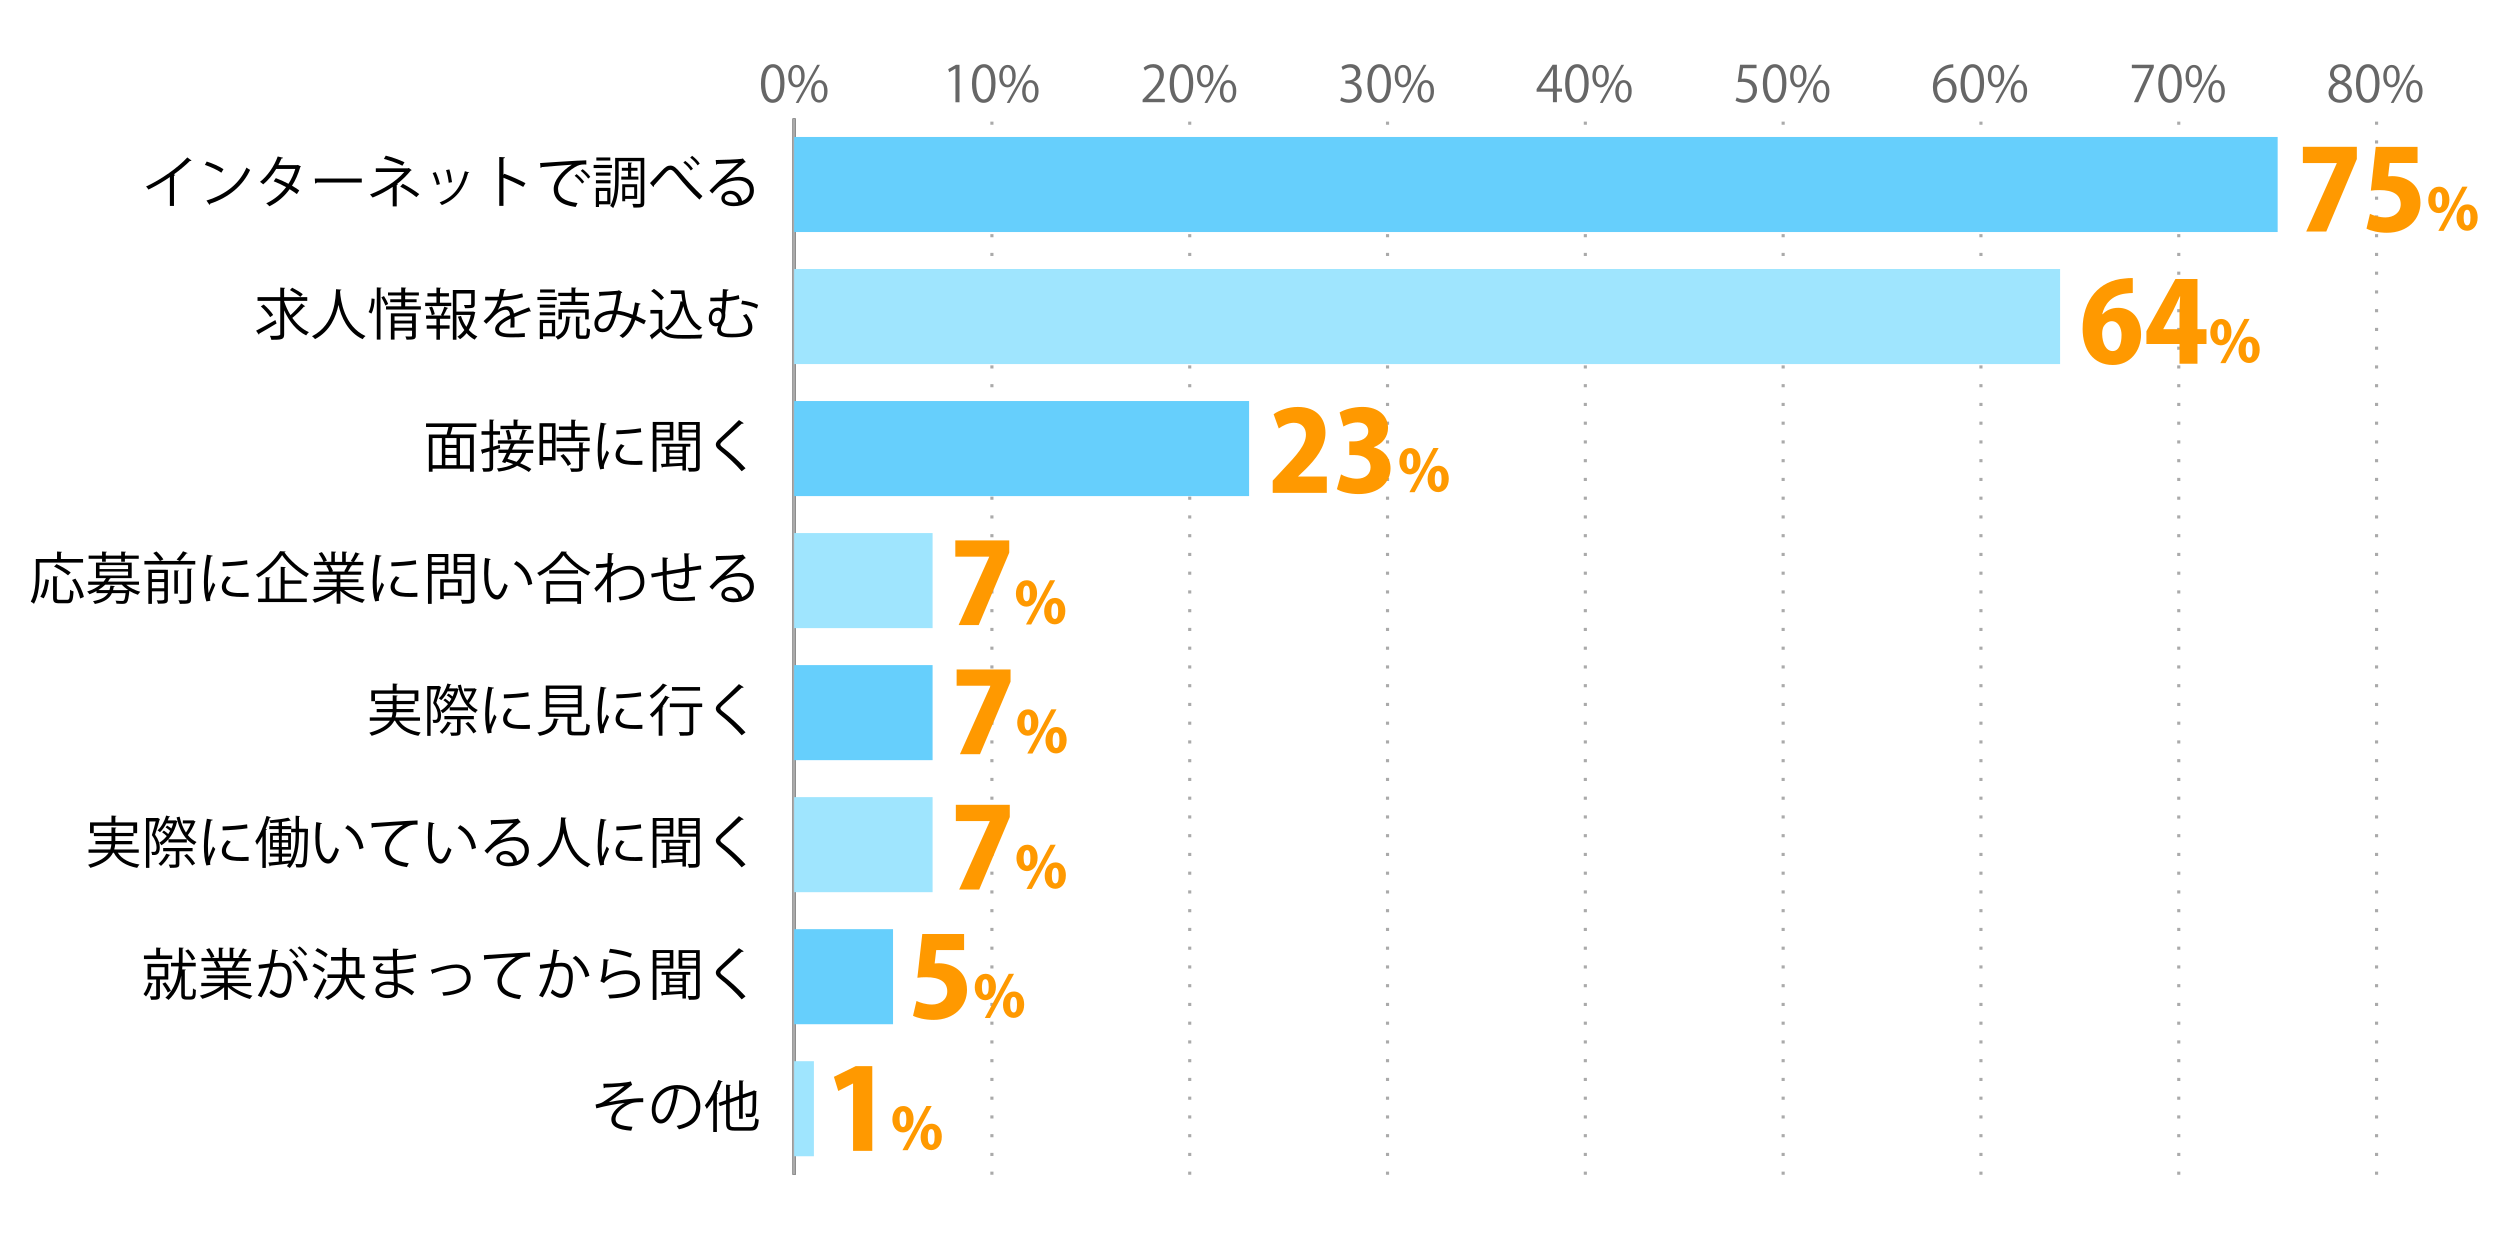 <?xml version="1.0" encoding="UTF-8"?><svg id="_レイヤー_2" xmlns="http://www.w3.org/2000/svg" viewBox="0 0 800 401.5"><defs><style>.cls-1,.cls-2,.cls-3,.cls-4{fill:none;}.cls-5{fill:#66cffc;}.cls-6{fill:#f90;}.cls-7{fill:#9fe5fe;}.cls-8{fill:#666;}.cls-2{stroke-dasharray:0 0 1 5;}.cls-2,.cls-3,.cls-4{stroke-miterlimit:10;}.cls-2,.cls-4{stroke:#aaa;}.cls-3{stroke:#000;}</style></defs><g id="_グラフのコピー"><rect class="cls-1" width="800" height="401.5"/><g><path class="cls-8" d="m243.5,26.76c0-4.19,1.63-6.23,3.87-6.23s3.67,2.14,3.67,6.07c0,4.16-1.46,6.31-3.84,6.31-2.18,0-3.7-2.14-3.7-6.15Zm6.19-.1c0-2.99-.72-5.06-2.4-5.06-1.42,0-2.43,1.91-2.43,5.06s.88,5.15,2.38,5.15c1.78,0,2.45-2.3,2.45-5.15Z"/><path class="cls-8" d="m257.49,24.26c0,2.5-1.23,3.7-2.66,3.7s-2.59-1.17-2.59-3.54,1.25-3.65,2.67-3.65c1.62,0,2.58,1.31,2.58,3.49Zm-4.16.16c0,1.46.53,2.71,1.54,2.71,1.09,0,1.54-1.26,1.54-2.79,0-1.44-.4-2.74-1.54-2.74s-1.54,1.44-1.54,2.82Zm2.21,8.52h-.91l6.85-12.2h.91l-6.85,12.2Zm9.27-3.78c0,2.48-1.23,3.68-2.66,3.68s-2.59-1.17-2.59-3.54,1.25-3.67,2.67-3.67c1.62,0,2.58,1.33,2.58,3.52Zm-4.16.08c0,1.52.53,2.75,1.54,2.75,1.1,0,1.54-1.25,1.54-2.79,0-1.42-.38-2.74-1.52-2.74-1.07,0-1.55,1.39-1.55,2.77Z"/></g><g><path class="cls-8" d="m305.74,32.71v-10.74h-.03l-1.97,1.14-.32-.99,2.48-1.39h1.14v11.99h-1.3Z"/><path class="cls-8" d="m311.03,26.76c0-4.19,1.63-6.23,3.87-6.23s3.67,2.14,3.67,6.07c0,4.16-1.46,6.31-3.84,6.31-2.18,0-3.7-2.14-3.7-6.15Zm6.19-.1c0-2.99-.72-5.06-2.4-5.06-1.42,0-2.43,1.91-2.43,5.06s.88,5.15,2.38,5.15c1.78,0,2.45-2.3,2.45-5.15Z"/><path class="cls-8" d="m325.02,24.26c0,2.5-1.23,3.7-2.66,3.7s-2.59-1.17-2.59-3.54,1.25-3.65,2.67-3.65c1.62,0,2.58,1.31,2.58,3.49Zm-4.16.16c0,1.46.53,2.71,1.54,2.71,1.09,0,1.54-1.26,1.54-2.79,0-1.44-.4-2.74-1.54-2.74s-1.54,1.44-1.54,2.82Zm2.21,8.52h-.91l6.85-12.2h.91l-6.85,12.2Zm9.27-3.78c0,2.48-1.23,3.68-2.66,3.68s-2.59-1.17-2.59-3.54,1.25-3.67,2.67-3.67c1.62,0,2.58,1.33,2.58,3.52Zm-4.16.08c0,1.52.53,2.75,1.54,2.75,1.1,0,1.54-1.25,1.54-2.79,0-1.42-.38-2.74-1.52-2.74-1.07,0-1.55,1.39-1.55,2.77Z"/></g><g><path class="cls-8" d="m372.72,32.71h-7.09v-.82l1.17-1.23c2.85-2.88,4.29-4.63,4.29-6.58,0-1.28-.56-2.46-2.29-2.46-.96,0-1.82.53-2.4.99l-.45-.93c.74-.66,1.82-1.17,3.11-1.17,2.42,0,3.38,1.76,3.38,3.41,0,2.26-1.58,4.18-4.07,6.67l-.94.99v.03h5.3v1.09Z"/><path class="cls-8" d="m374.3,26.76c0-4.19,1.63-6.23,3.87-6.23s3.67,2.14,3.67,6.07c0,4.16-1.46,6.31-3.84,6.31-2.18,0-3.7-2.14-3.7-6.15Zm6.19-.1c0-2.99-.72-5.06-2.4-5.06-1.42,0-2.43,1.91-2.43,5.06s.88,5.15,2.38,5.15c1.78,0,2.45-2.3,2.45-5.15Z"/><path class="cls-8" d="m388.29,24.26c0,2.5-1.23,3.7-2.66,3.7s-2.59-1.17-2.59-3.54,1.25-3.65,2.67-3.65c1.62,0,2.58,1.31,2.58,3.49Zm-4.16.16c0,1.46.53,2.71,1.54,2.71,1.09,0,1.54-1.26,1.54-2.79,0-1.44-.4-2.74-1.54-2.74s-1.54,1.44-1.54,2.82Zm2.21,8.52h-.91l6.85-12.2h.91l-6.85,12.2Zm9.27-3.78c0,2.48-1.23,3.68-2.66,3.68s-2.59-1.17-2.59-3.54,1.25-3.67,2.67-3.67c1.62,0,2.58,1.33,2.58,3.52Zm-4.16.08c0,1.52.53,2.75,1.54,2.75,1.1,0,1.54-1.25,1.54-2.79,0-1.42-.38-2.74-1.52-2.74-1.07,0-1.55,1.39-1.55,2.77Z"/></g><g><path class="cls-8" d="m433.14,26.23c1.41.24,2.61,1.38,2.61,3.11,0,1.9-1.38,3.57-4.07,3.57-1.2,0-2.29-.38-2.83-.77l.4-1.02c.43.29,1.39.72,2.45.72,2.02,0,2.67-1.41,2.67-2.51,0-1.76-1.49-2.56-3.06-2.56h-.78v-.99h.78c1.15,0,2.64-.72,2.64-2.23,0-1.04-.62-1.94-2.07-1.94-.88,0-1.71.43-2.19.78l-.4-.98c.58-.45,1.7-.9,2.85-.9,2.19,0,3.17,1.39,3.17,2.83,0,1.23-.78,2.34-2.18,2.83v.05Z"/><path class="cls-8" d="m437.57,26.76c0-4.19,1.63-6.23,3.87-6.23s3.67,2.14,3.67,6.07c0,4.16-1.46,6.31-3.84,6.31-2.18,0-3.7-2.14-3.7-6.15Zm6.19-.1c0-2.99-.72-5.06-2.4-5.06-1.42,0-2.43,1.91-2.43,5.06s.88,5.15,2.38,5.15c1.78,0,2.45-2.3,2.45-5.15Z"/><path class="cls-8" d="m451.56,24.26c0,2.5-1.23,3.7-2.66,3.7s-2.59-1.17-2.59-3.54,1.25-3.65,2.67-3.65c1.62,0,2.58,1.31,2.58,3.49Zm-4.16.16c0,1.46.53,2.71,1.54,2.71,1.09,0,1.54-1.26,1.54-2.79,0-1.44-.4-2.74-1.54-2.74s-1.54,1.44-1.54,2.82Zm2.21,8.52h-.91l6.85-12.2h.91l-6.85,12.2Zm9.27-3.78c0,2.48-1.23,3.68-2.66,3.68s-2.59-1.17-2.59-3.54,1.25-3.67,2.67-3.67c1.62,0,2.58,1.33,2.58,3.52Zm-4.16.08c0,1.52.53,2.75,1.54,2.75,1.1,0,1.54-1.25,1.54-2.79,0-1.42-.38-2.74-1.52-2.74-1.07,0-1.55,1.39-1.55,2.77Z"/></g><g><path class="cls-8" d="m498.2,32.71h-1.26v-3.36h-5.23v-.85l5.12-7.78h1.38v7.6h1.63v1.02h-1.63v3.36Zm-5.15-4.39h3.89v-4.26c0-.66.03-1.3.06-1.92h-.06c-.37.74-.66,1.25-.96,1.79l-2.93,4.35v.03Z"/><path class="cls-8" d="m500.84,26.76c0-4.19,1.63-6.23,3.87-6.23s3.67,2.14,3.67,6.07c0,4.16-1.46,6.31-3.84,6.31-2.18,0-3.7-2.14-3.7-6.15Zm6.19-.1c0-2.99-.72-5.06-2.4-5.06-1.42,0-2.43,1.91-2.43,5.06s.88,5.15,2.38,5.15c1.78,0,2.45-2.3,2.45-5.15Z"/><path class="cls-8" d="m514.82,24.26c0,2.5-1.23,3.7-2.66,3.7s-2.59-1.17-2.59-3.54,1.25-3.65,2.67-3.65c1.62,0,2.58,1.31,2.58,3.49Zm-4.16.16c0,1.46.53,2.71,1.54,2.71,1.09,0,1.54-1.26,1.54-2.79,0-1.44-.4-2.74-1.54-2.74s-1.54,1.44-1.54,2.82Zm2.21,8.52h-.91l6.85-12.2h.91l-6.85,12.2Zm9.27-3.78c0,2.48-1.23,3.68-2.66,3.68s-2.59-1.17-2.59-3.54,1.25-3.67,2.67-3.67c1.62,0,2.58,1.33,2.58,3.52Zm-4.16.08c0,1.52.53,2.75,1.54,2.75,1.1,0,1.54-1.25,1.54-2.79,0-1.42-.38-2.74-1.52-2.74-1.07,0-1.55,1.39-1.55,2.77Z"/></g><g><path class="cls-8" d="m562.09,20.72v1.1h-4.3l-.5,3.39c.26-.03.51-.06.93-.06,2.13,0,4.03,1.26,4.03,3.68s-1.76,4.07-4.13,4.07c-1.2,0-2.21-.35-2.75-.7l.38-1.04c.45.3,1.33.67,2.37.67,1.5,0,2.8-1.1,2.79-2.83,0-1.65-1.06-2.8-3.3-2.8-.64,0-1.13.05-1.54.11l.75-5.59h5.27Z"/><path class="cls-8" d="m564.11,26.76c0-4.19,1.63-6.23,3.87-6.23s3.67,2.14,3.67,6.07c0,4.16-1.46,6.31-3.84,6.31-2.18,0-3.7-2.14-3.7-6.15Zm6.2-.1c0-2.99-.72-5.06-2.4-5.06-1.42,0-2.43,1.91-2.43,5.06s.88,5.15,2.38,5.15c1.78,0,2.45-2.3,2.45-5.15Z"/><path class="cls-8" d="m578.09,24.26c0,2.5-1.23,3.7-2.66,3.7s-2.59-1.17-2.59-3.54,1.25-3.65,2.67-3.65c1.62,0,2.58,1.31,2.58,3.49Zm-4.16.16c0,1.46.53,2.71,1.54,2.71,1.09,0,1.54-1.26,1.54-2.79,0-1.44-.4-2.74-1.54-2.74s-1.54,1.44-1.54,2.82Zm2.21,8.52h-.91l6.85-12.2h.91l-6.85,12.2Zm9.27-3.78c0,2.48-1.23,3.68-2.66,3.68s-2.59-1.17-2.59-3.54,1.25-3.67,2.67-3.67c1.62,0,2.58,1.33,2.58,3.52Zm-4.16.08c0,1.52.53,2.75,1.54,2.75,1.11,0,1.54-1.25,1.54-2.79,0-1.42-.38-2.74-1.52-2.74-1.07,0-1.55,1.39-1.55,2.77Z"/></g><g><path class="cls-8" d="m619.93,26.36c.54-.8,1.52-1.47,2.8-1.47,2.03,0,3.39,1.52,3.39,3.83s-1.34,4.19-3.68,4.19-3.91-1.94-3.91-5.04,1.5-6.58,5.39-7.22c.45-.06.85-.11,1.12-.11l.02,1.1c-3.33,0-4.91,2.42-5.19,4.72h.05Zm4.85,2.45c0-1.84-.99-2.91-2.43-2.91s-2.48,1.38-2.48,2.27c.02,2.19.94,3.7,2.61,3.7,1.39,0,2.31-1.25,2.31-3.06Z"/><path class="cls-8" d="m627.37,26.76c0-4.19,1.63-6.23,3.87-6.23s3.67,2.14,3.67,6.07c0,4.16-1.46,6.31-3.84,6.31-2.18,0-3.7-2.14-3.7-6.15Zm6.19-.1c0-2.99-.72-5.06-2.4-5.06-1.42,0-2.43,1.91-2.43,5.06s.88,5.15,2.38,5.15c1.78,0,2.45-2.3,2.45-5.15Z"/><path class="cls-8" d="m641.36,24.26c0,2.5-1.23,3.7-2.66,3.7s-2.59-1.17-2.59-3.54,1.25-3.65,2.67-3.65c1.62,0,2.58,1.31,2.58,3.49Zm-4.16.16c0,1.46.53,2.71,1.54,2.71,1.09,0,1.54-1.26,1.54-2.79,0-1.44-.4-2.74-1.54-2.74s-1.54,1.44-1.54,2.82Zm2.21,8.52h-.91l6.85-12.2h.91l-6.85,12.2Zm9.27-3.78c0,2.48-1.23,3.68-2.66,3.68s-2.59-1.17-2.59-3.54,1.25-3.67,2.67-3.67c1.62,0,2.58,1.33,2.58,3.52Zm-4.16.08c0,1.52.53,2.75,1.54,2.75,1.1,0,1.54-1.25,1.54-2.79,0-1.42-.38-2.74-1.52-2.74-1.07,0-1.55,1.39-1.55,2.77Z"/></g><g><path class="cls-8" d="m682.19,20.72h7.03v.85l-5.01,11.14h-1.36l5.01-10.85v-.03h-5.67v-1.1Z"/><path class="cls-8" d="m690.64,26.76c0-4.19,1.63-6.23,3.87-6.23s3.67,2.14,3.67,6.07c0,4.16-1.46,6.31-3.84,6.31-2.18,0-3.7-2.14-3.7-6.15Zm6.19-.1c0-2.99-.72-5.06-2.4-5.06-1.42,0-2.43,1.91-2.43,5.06s.88,5.15,2.38,5.15c1.78,0,2.45-2.3,2.45-5.15Z"/><path class="cls-8" d="m704.63,24.26c0,2.5-1.23,3.7-2.66,3.7s-2.59-1.17-2.59-3.54,1.25-3.65,2.67-3.65c1.62,0,2.58,1.31,2.58,3.49Zm-4.16.16c0,1.46.53,2.71,1.54,2.71,1.09,0,1.54-1.26,1.54-2.79,0-1.44-.4-2.74-1.54-2.74s-1.54,1.44-1.54,2.82Zm2.21,8.52h-.91l6.85-12.2h.91l-6.85,12.2Zm9.27-3.78c0,2.48-1.23,3.68-2.66,3.68s-2.59-1.17-2.59-3.54,1.25-3.67,2.67-3.67c1.62,0,2.58,1.33,2.58,3.52Zm-4.16.08c0,1.52.53,2.75,1.54,2.75,1.1,0,1.54-1.25,1.54-2.79,0-1.42-.38-2.74-1.52-2.74-1.07,0-1.55,1.39-1.55,2.77Z"/></g><g><path class="cls-8" d="m747.46,26.36c-1.3-.62-1.87-1.68-1.87-2.71,0-1.86,1.46-3.12,3.39-3.12,2.18,0,3.22,1.47,3.22,2.91,0,1.02-.54,2.14-1.97,2.83v.06c1.47.62,2.38,1.7,2.38,3.14,0,2.03-1.66,3.43-3.78,3.43-2.29,0-3.7-1.46-3.7-3.19,0-1.55.93-2.67,2.32-3.3v-.06Zm3.79,3.27c0-1.5-1.01-2.27-2.59-2.79-1.41.46-2.16,1.49-2.16,2.67,0,1.36.91,2.4,2.35,2.4,1.54,0,2.4-1.04,2.4-2.29Zm-4.4-6.1c-.02,1.28.9,1.98,2.22,2.38,1.04-.4,1.82-1.22,1.82-2.35,0-1.01-.56-2.05-1.97-2.05s-2.08.98-2.08,2.02Z"/><path class="cls-8" d="m753.91,26.76c0-4.19,1.63-6.23,3.87-6.23s3.67,2.14,3.67,6.07c0,4.16-1.46,6.31-3.84,6.31-2.18,0-3.7-2.14-3.7-6.15Zm6.19-.1c0-2.99-.72-5.06-2.4-5.06-1.42,0-2.43,1.91-2.43,5.06s.88,5.15,2.38,5.15c1.78,0,2.45-2.3,2.45-5.15Z"/><path class="cls-8" d="m767.9,24.26c0,2.5-1.23,3.7-2.66,3.7s-2.59-1.17-2.59-3.54,1.25-3.65,2.67-3.65c1.62,0,2.58,1.31,2.58,3.49Zm-4.16.16c0,1.46.53,2.71,1.54,2.71,1.09,0,1.54-1.26,1.54-2.79,0-1.44-.4-2.74-1.54-2.74s-1.54,1.44-1.54,2.82Zm2.21,8.52h-.91l6.85-12.2h.91l-6.85,12.2Zm9.27-3.78c0,2.48-1.23,3.68-2.66,3.68s-2.59-1.17-2.59-3.54,1.25-3.67,2.67-3.67c1.62,0,2.58,1.33,2.58,3.52Zm-4.16.08c0,1.52.53,2.75,1.54,2.75,1.1,0,1.54-1.25,1.54-2.79,0-1.42-.38-2.74-1.52-2.74-1.07,0-1.55,1.39-1.55,2.77Z"/></g><g><line class="cls-3" x1="254.12" y1="375.92" x2="254.12" y2="37.92"/><line class="cls-2" x1="317.41" y1="375.92" x2="317.41" y2="37.92"/><line class="cls-2" x1="380.71" y1="375.92" x2="380.71" y2="37.92"/><line class="cls-2" x1="444.01" y1="375.92" x2="444.01" y2="37.92"/><line class="cls-2" x1="507.31" y1="375.92" x2="507.31" y2="37.92"/><line class="cls-2" x1="570.61" y1="375.92" x2="570.61" y2="37.92"/><line class="cls-2" x1="633.9" y1="375.92" x2="633.9" y2="37.92"/><line class="cls-2" x1="697.2" y1="375.92" x2="697.2" y2="37.92"/><line class="cls-2" x1="760.5" y1="375.92" x2="760.5" y2="37.92"/></g><line class="cls-4" x1="254.12" y1="375.92" x2="254.12" y2="37.92"/><g><rect class="cls-5" x="254.12" y="43.83" width="474.73" height="30.42"/><rect class="cls-7" x="254.12" y="86.08" width="405.11" height="30.42"/><rect class="cls-5" x="254.12" y="128.33" width="145.59" height="30.42"/><rect class="cls-7" x="254.12" y="170.58" width="44.31" height="30.42"/><rect class="cls-5" x="254.12" y="212.83" width="44.31" height="30.42"/><rect class="cls-7" x="254.12" y="255.08" width="44.31" height="30.42"/><rect class="cls-5" x="254.12" y="297.33" width="31.65" height="30.42"/><rect class="cls-7" x="254.12" y="339.58" width="6.33" height="30.42"/></g><g><path d="m193.06,346.81c3.35,0,7.56-.34,8.8-.76l.43,1.13c-.2.05-.47.29-.85.61-1.82,1.51-4.45,3.4-6.59,4.88,2.5-.52,7.62-1.3,10.98-1.24v1.28c-.25-.02-.54-.02-.81-.02-.97,0-2,.07-2.75.27-1.55.43-5.29,2.65-5.29,5.11,0,1.12.68,1.5.94,1.62.81.45,2.77.77,4.47.88l-.4,1.26c-4.36-.34-6.36-1.35-6.36-3.66s2.52-4.29,4.29-5.22c-3.08.32-6.12.95-9.11,1.73l-.23-1.22c1.04-.22,1.78-.47,2.36-.81,1.35-.79,5.33-3.71,6.82-5.13-1.12.18-3.37.36-4.39.41-.52.04-1.24.05-1.71.09-.07.09-.29.22-.47.22l-.13-1.44Z"/><path d="m217.4,348.75c-.07.16-.22.29-.45.29-.65,5.6-2.52,10.48-5.51,10.48-1.51,0-2.88-1.51-2.88-4.36,0-4.32,3.37-7.94,8.1-7.94,5.2,0,7.45,3.29,7.45,6.81,0,4.29-2.48,6.36-6.84,7.36-.16-.29-.47-.77-.76-1.1,4.14-.79,6.27-2.81,6.27-6.21,0-2.97-1.91-5.67-6.12-5.67-.18,0-.38.02-.54.04l1.28.31Zm-1.73-.23c-3.64.45-5.89,3.46-5.89,6.61,0,1.93.83,3.13,1.69,3.13,2.18,0,3.75-4.81,4.2-9.74Z"/><path d="m228.23,351.89c-.65,1.1-1.33,2.11-2.05,2.95-.14-.29-.43-.86-.63-1.13,1.66-1.87,3.28-5.01,4.29-8.12l1.42.47c-.04.13-.18.2-.4.18-.43,1.21-.94,2.41-1.51,3.57l.41.13c-.02.11-.13.2-.36.23v12.06h-1.17v-10.33Zm5.31,7.49c0,1.06.25,1.31,1.6,1.31h4.95c1.22,0,1.42-.58,1.6-2.88.29.22.77.41,1.12.49-.23,2.65-.65,3.51-2.68,3.51h-4.99c-2.14,0-2.79-.49-2.79-2.45v-6.09l-2.02.7-.38-1.06,2.39-.83v-4.99l1.53.11c-.02.13-.11.2-.34.23v4.25l2.99-1.03v-4.95l1.51.11c-.02.13-.13.2-.34.23v4.2l3.28-1.12c.09-.09.13-.13.25-.22l.97.38c-.02.05-.11.13-.18.18-.02,3.26-.07,5.96-.22,6.68-.2,1.24-.94,1.41-3.03,1.33-.04-.34-.14-.85-.31-1.13.58.04,1.33.04,1.57.04.34,0,.52-.07.63-.54.13-.45.18-2.54.18-5.51l-3.15,1.1v6.57h-1.17v-6.18l-2.99,1.04v6.5Z"/></g><g><path d="m49.02,314.77c-.04.14-.18.2-.36.18-.4,1.4-1.1,2.97-1.93,3.91-.18-.2-.58-.58-.81-.76.72-.85,1.33-2.29,1.69-3.73l1.4.4Zm6.1-9.02v1.15h-9.06v-1.15h3.92v-2.54l1.57.09c-.02.14-.11.22-.34.25v2.2h3.91Zm-1.26,7.71h-2.68v5.11c0,1.33-.65,1.37-2.83,1.37-.05-.32-.23-.81-.4-1.13.86.02,1.53.02,1.76.02.22-.02.27-.09.27-.27v-5.1h-2.77v-5.02h6.64v5.02Zm-5.49-3.96v2.9h4.3v-2.9h-4.3Zm4.55,4.84c.7.83,1.44,1.96,1.78,2.72l-1.03.52c-.32-.76-1.06-1.95-1.71-2.79l.95-.45Zm6.21,3.67c0,.76.13.86.7.86h.88c.97,0,1.03-.11,1.03-2.59.23.22.63.41.94.5-.05,2.52-.18,3.1-1.89,3.1h-1.21c-.4,0-.85-.09-1.15-.31-.32-.22-.43-.5-.43-1.73v-5.6c-.52,2.72-1.66,5.49-4.05,7.74-.23-.23-.72-.56-1.04-.7,3.21-2.92,4.05-6.75,4.27-10.03h-2.45v-1.15h2.5c.02-.42.02-.83.02-1.21v-3.69l1.55.09c-.02.13-.13.22-.36.25v3.33c0,.4,0,.81-.02,1.22h4.21v1.15h-4.27c-.02.32-.04.63-.07.95.65.05.94.07,1.21.09-.02.13-.11.2-.36.23v7.47Zm1.1-14.21c.94.88,1.84,2.11,2.23,2.99l-1.03.54c-.36-.88-1.24-2.16-2.16-3.06l.95-.47Z"/><path d="m80.35,315.56h-6.25c1.67,1.39,4.3,2.54,6.68,3.06-.27.25-.63.74-.81,1.06-2.5-.7-5.28-2.14-7.04-3.85v4.12h-1.21v-4.03c-1.76,1.64-4.54,3.01-6.99,3.71-.16-.31-.52-.77-.79-1.03,2.34-.54,4.93-1.69,6.61-3.04h-6.14v-1.04h7.31v-1.46h-5.58v-.97h5.58v-1.44h-6.5v-1.01h4.1c-.18-.56-.56-1.33-.94-1.91l.7-.14h-4.61v-1.06h3.02c-.27-.76-.92-1.89-1.51-2.74l1.03-.36c.65.83,1.33,1.98,1.6,2.74l-.95.36h2.36v-3.31l1.53.09c-.02.18-.16.27-.4.31v2.92h2.34v-3.31l1.57.09c-.02.18-.18.27-.41.31v2.92h2.27c-.23-.09-.5-.2-.67-.25.52-.77,1.15-1.98,1.48-2.81l1.42.49c-.04.11-.18.16-.38.16-.38.7-.95,1.69-1.46,2.41h2.95v1.06h-4.07l.52.16c-.05.13-.2.18-.38.16-.25.49-.65,1.19-1.01,1.73h4.27v1.01h-6.68v1.44h5.8v.97h-5.8v1.46h7.42v1.04Zm-6.18-6.03c.32-.52.74-1.31,1.01-1.94h-5.6c.41.59.81,1.39.99,1.93l-.56.13h4.45l-.29-.11Z"/><path d="m88.97,304.09c-.04.22-.25.31-.59.32-.2,1.01-.52,2.75-.74,3.83.81-.09,1.55-.16,2-.16,2.74-.04,3.67,1.78,3.67,4.48,0,1.35-.25,2.95-.61,4.03-.56,1.84-1.71,2.72-3.21,2.72-.74,0-1.71-.31-3.26-1.57.2-.32.34-.72.49-1.1,1.44,1.12,2.2,1.37,2.75,1.37,1.03,0,1.64-.65,2-1.8.38-1.12.58-2.77.58-3.69-.02-2.05-.68-3.28-2.48-3.26-.54,0-1.28.07-2.2.18-.9,3.67-1.96,6.82-3.69,9.72l-1.19-.58c1.75-2.79,2.74-5.58,3.58-9-.92.11-2.23.27-3.21.43l-.11-1.26c.88-.11,2.36-.27,3.57-.41.27-1.31.56-2.94.77-4.52l1.87.25Zm4.18-.56c.86.67,1.89,1.75,2.41,2.52l-.7.5c-.5-.77-1.58-1.91-2.38-2.5l.67-.52Zm4.03,10.48c-.59-2.59-2.02-4.77-3.67-6.14l1.04-.7c1.78,1.49,3.33,3.75,3.92,6.36l-1.3.49Zm-1.31-11.18c.88.65,1.91,1.73,2.43,2.5l-.7.52c-.5-.77-1.58-1.93-2.38-2.52l.65-.5Z"/><path d="m100.61,308.3c1.17.45,2.63,1.24,3.37,1.85l-.68,1.01c-.72-.61-2.16-1.44-3.33-1.94l.65-.92Zm-.16,10.61c.9-1.42,2.2-3.87,3.13-5.94l.94.76c-.86,1.93-2.02,4.2-2.86,5.6.07.09.09.18.09.25s-.02.14-.05.22l-1.24-.88Zm1.13-15.52c1.15.5,2.58,1.33,3.28,1.98l-.7.99c-.68-.67-2.09-1.55-3.26-2.09l.68-.88Zm15.12,9.56h-5.11c.9,2.86,2.68,4.99,5.33,5.96-.29.27-.67.72-.85,1.06-2.81-1.21-4.64-3.58-5.63-6.82-.52,2.61-1.93,5.02-5.53,6.84-.2-.25-.63-.68-.94-.88,3.4-1.66,4.74-3.82,5.26-6.16h-4.43v-1.15h4.63c.09-.77.11-1.57.11-2.36v-2.05h-3.6v-1.15h3.6v-2.99l1.57.11c-.02.13-.13.22-.36.25v2.63h4.25v5.56h1.71v1.15Zm-5.96-5.56v2.07c0,.79-.02,1.57-.11,2.34h3.17v-4.41h-3.06Z"/><path d="m119.44,306.02c1.12.07,2.61.07,3.83.07.81,0,1.73-.02,2.48-.04-.02-.86-.04-1.87-.04-2.5l1.82.09c-.02.22-.18.32-.49.38-.02.29,0,1.67,0,1.98,2.11-.11,4.2-.29,5.98-.7l.16,1.19c-1.76.4-3.85.58-6.14.68.02,1.08.04,2.2.07,3.31,1.75-.11,3.62-.34,5.08-.7l.14,1.17c-1.51.32-3.4.54-5.2.63l.14,3.01c1.66.54,3.42,1.48,5.29,2.81l-.79,1.1c-1.62-1.28-3.15-2.14-4.47-2.65,0,.29.02.61.02.85-.02,1.71-1.04,2.7-3.22,2.7-2.29,0-3.96-.94-3.96-2.63s1.96-2.68,3.98-2.68c.59,0,1.22.05,1.89.22-.02-.77-.05-1.71-.07-2.68-.58.02-1.22.04-1.75.04-3.08,0-3.94-.49-3.94-1.53,0-.68.52-1.24,1.67-1.98l.86.56c-.81.45-1.24.85-1.24,1.21,0,.54.85.65,3.13.65.4,0,.81,0,1.21-.02l-.11-3.33c-.77.04-1.67.04-2.48.04-1.15,0-2.79,0-3.87-.04v-1.19Zm6.66,9.38c-.72-.2-1.39-.29-2.02-.29-1.37,0-2.75.56-2.75,1.64s1.26,1.58,2.83,1.58c1.42,0,1.96-.63,1.96-1.89l-.02-1.04Z"/><path d="m137.89,310.34c.32-.07.99-.25,1.6-.43,2.23-.67,4.84-1.28,6.52-1.28,2.43,0,4.61,1.3,4.61,4.23,0,3.96-3.92,5.42-8.73,5.8-.07-.27-.25-.88-.36-1.1,4.23-.31,7.81-1.53,7.81-4.63,0-2.25-1.6-3.22-3.51-3.21-1.44.02-3.76.54-6.03,1.31-.41.14-.86.31-1.15.4-.04.14-.16.27-.29.31l-.47-1.4Z"/><path d="m154.83,305.66c1.35-.05,12.44-.85,14.78-.86l.02,1.35c-.23-.02-.45-.02-.67-.02-1.04,0-1.93.18-3.08.92-2.7,1.62-5.31,4.52-5.31,6.84,0,2.52,1.76,4.02,6.23,4.59l-.59,1.26c-5.11-.74-7.02-2.65-7.02-5.85,0-2.54,2.5-5.62,5.8-7.69-1.91.13-7.29.54-9.62.76-.05.14-.25.27-.4.29l-.14-1.58Z"/><path d="m178.97,304.09c-.04.22-.25.31-.59.32-.2,1.01-.52,2.75-.74,3.83.81-.09,1.55-.16,2-.16,2.74-.04,3.67,1.78,3.67,4.48,0,1.35-.25,2.95-.61,4.03-.56,1.84-1.71,2.72-3.21,2.72-.74,0-1.71-.31-3.26-1.57.2-.32.34-.72.49-1.1,1.44,1.12,2.2,1.37,2.75,1.37,1.03,0,1.64-.65,2-1.8.38-1.12.58-2.77.58-3.69-.02-2.05-.68-3.28-2.48-3.26-.54,0-1.28.07-2.2.18-.9,3.67-1.96,6.82-3.69,9.72l-1.19-.58c1.75-2.79,2.74-5.58,3.58-9-.92.11-2.23.27-3.21.43l-.11-1.26c.88-.11,2.36-.27,3.57-.41.27-1.31.56-2.94.77-4.52l1.87.25Zm8.34,8.66c-.58-2.63-2.29-4.86-4.05-6.16l.97-.76c1.91,1.35,3.8,3.84,4.38,6.41l-1.3.5Z"/><path d="m194.9,307.1c-.07.18-.22.27-.47.31-.14,2.67-.49,4.93-.74,5.31h.02c1.76-1.31,4.52-2.21,6.63-2.21,2.77,0,4.5,1.42,4.46,3.94-.05,3.31-2.79,4.79-9.76,5.08-.09-.34-.25-.85-.45-1.19,6.28-.27,8.8-1.3,8.86-3.87.02-1.73-1.19-2.77-3.3-2.77-3.33,0-6.34,2-6.84,2.88l-1.22-.59c.36-.34.99-3.56,1.03-7.09l1.78.22Zm.31-3.49c2.45.29,5.22.85,6.99,1.58l-.45,1.24c-1.85-.79-4.54-1.31-6.91-1.64l.38-1.19Z"/><path d="m215.47,309.94h-5.4v10.03h-1.19v-15.95h6.59v5.92Zm-1.15-4.99h-4.25v1.53h4.25v-1.53Zm-4.25,4.05h4.25v-1.62h-4.25v1.62Zm10.82,2.94h-1.39v7.6h-1.12v-1.51c-2.39.18-4.79.32-6.32.41-.02.14-.14.22-.25.23l-.32-1.21,1.66-.07v-5.46h-1.42v-.92h9.17v.92Zm-2.5,1.17v-1.17h-4.16v1.17h4.16Zm0,2.02v-1.21h-4.16v1.21h4.16Zm-4.16.81v1.4c1.28-.05,2.72-.13,4.16-.22v-1.19h-4.16Zm9.69-11.92v14.3c0,1.55-.72,1.62-3.46,1.62-.04-.34-.22-.9-.4-1.24.61.02,1.19.04,1.62.04.94,0,1.04,0,1.04-.41v-8.35h-5.56v-5.94h6.75Zm-1.19.94h-4.39v1.53h4.39v-1.53Zm-4.39,4.07h4.39v-1.64h-4.39v1.64Z"/><path d="m237.34,319.81c-1.82-2.12-4.63-4.79-7.06-6.7-.9-.72-1.22-1.22-1.22-1.87,0-.52.29-1.03.95-1.64,1.64-1.51,4.72-4.43,6.45-6.19l1.53,1.01s-.16.18-.4.18c-.07,0-.14-.02-.22-.04-1.8,1.73-4.61,4.18-6.09,5.56-.43.41-.77.77-.77,1.06,0,.31.32.67.95,1.13,2.38,1.84,4.92,4.16,7.11,6.54l-1.24.95Z"/></g><g><path d="m44.42,272.88h-6.72c1.3,2.05,3.71,3.29,6.93,3.76-.25.27-.58.76-.74,1.08-3.57-.67-6.1-2.2-7.47-4.84h-.27c-.92,1.84-2.93,3.55-7.22,4.84-.14-.27-.49-.74-.74-.99,3.76-1.06,5.64-2.41,6.57-3.85h-6.43v-1.06h6.97c.2-.56.29-1.12.34-1.66h-5.1v-1.04h5.13v-1.55h-5.62v-1.03h5.62v-1.8l1.57.11c-.02.13-.11.22-.34.25v1.44h5.74v-2.29h-12.64v2.38h-1.19v-3.46h6.86v-2.21l1.6.11c-.02.13-.13.22-.36.23v1.87h6.97v3.46h-1.15v.94h-5.83v1.55h5.42v1.04h-5.46c-.05.56-.13,1.1-.31,1.66h7.85v1.06Z"/><path d="m50.45,261.71l.74.45c-.02.05-.07.13-.13.16-.38,1.39-.94,3.28-1.44,4.79,1.1,1.55,1.51,2.84,1.51,4.02,0,2.5-1.19,2.54-2.47,2.47-.02-.29-.11-.74-.25-1.01.23.02.45.02.65.02.56,0,1.03,0,1.03-1.55-.02-1.04-.38-2.3-1.49-3.83.45-1.37.9-3.08,1.21-4.36h-2.02v14.85h-1.08v-15.95h3.56l.18-.05Zm3.02,2.47c.45.25.97.61,1.37.94.23-.52.43-1.06.59-1.64h-2.2c-.56,1.12-1.28,2.12-2.05,2.83-.18-.16-.52-.45-.77-.59,1.19-1.04,2.2-2.84,2.77-4.75l1.26.34c-.04.13-.16.18-.36.18-.11.34-.25.7-.4,1.04h2.21l.22-.04c.52.2.61.23.68.29-.04.09-.09.14-.14.2-.79,3.46-2.74,6.1-4.99,7.51-.14-.25-.45-.63-.7-.83.85-.49,1.67-1.21,2.4-2.11-.4-.4-.97-.88-1.48-1.22l.56-.54c.47.31,1.01.74,1.39,1.1.23-.32.43-.67.63-1.01-.4-.38-.97-.81-1.48-1.1l.49-.59Zm.68,9.6c-.63,1.21-1.66,2.48-2.63,3.31-.18-.2-.56-.52-.79-.7.92-.74,1.89-1.98,2.48-3.22.95.32,1.13.38,1.3.45-.04.11-.16.16-.36.16Zm7.47-1.37h-4.23v4.03c0,1.13-.43,1.28-2.99,1.28-.05-.31-.23-.76-.4-1.04.92.02,1.71.02,1.95,0,.23-.02.29-.05.29-.27v-4h-4.03v-1.04h9.42v1.04Zm-7.71-2.83v-1.01h5.87v1.01h-5.87Zm7.92-7.11l.77.47c-.02.09-.13.13-.2.16-.5,1.37-1.39,3.01-2.3,4.14.77.95,1.71,1.71,2.79,2.21-.25.22-.59.61-.76.92-2.95-1.57-4.74-4.75-5.62-8.82l.97-.22c.41,1.93,1.08,3.66,2.02,5.08.61-.83,1.19-1.93,1.57-2.93h-2.56v-.95h3.12l.2-.05Zm-.34,14.48c-.47-.86-1.57-2.2-2.56-3.15l.88-.56c.99.92,2.12,2.2,2.63,3.08l-.96.63Z"/><path d="m68.09,262.31c-.05.2-.23.31-.59.29-.63,2.94-.96,6.16-.96,8.1,0,1.35.05,2.72.23,3.57.34-.88,1.12-2.77,1.37-3.4l.76.79c-.74,1.82-1.28,2.85-1.53,3.66-.09.31-.14.59-.14.85,0,.2.04.38.09.56l-1.28.23c-.58-1.71-.79-3.8-.79-6.19s.38-5.65.95-8.77l1.89.32Zm11.47,13.16c-.65.04-1.31.05-1.98.05-1.28,0-2.49-.07-3.35-.2-2.21-.32-3.24-1.55-3.24-2.99,0-1.24.68-2.29,1.69-3.47l1.17.5c-.9.94-1.53,1.8-1.53,2.83,0,2.09,3.06,2.09,4.93,2.09.76,0,1.57-.04,2.32-.09l-.02,1.28Zm-8.34-11c2.32-.05,5.46-.27,7.85-.68l.11,1.26c-2.23.38-5.85.61-7.92.67l-.04-1.24Z"/><path d="m83.98,267.55c-.54,1.04-1.12,2-1.73,2.81-.13-.31-.4-.9-.56-1.19,1.42-1.87,2.77-4.99,3.6-8.08l1.4.43c-.07.14-.22.2-.4.18-.36,1.21-.79,2.41-1.28,3.58l.41.11c-.04.13-.13.2-.36.22v12.12h-1.1v-10.17Zm14.01-2.32l.58.02c-.02.11-.02.27-.02.41-.16,8.05-.31,10.55-.83,11.29-.34.52-.72.65-1.8.65-.34,0-.72-.02-1.1-.04-.02-.32-.13-.79-.31-1.1.76.07,1.46.07,1.8.07.7,0,.95-.7,1.15-10.23h-1.78v.56c0,3.55-.34,7.81-2.95,10.93-.2-.2-.61-.5-.92-.65.23-.27.43-.54.63-.83-2.21.29-4.43.56-5.89.7-.04.14-.13.22-.25.25l-.43-1.24c.92-.07,2.05-.18,3.31-.29v-1.62h-2.81v-.97h2.81v-1.26h-2.75v-5.35h2.75v-1.21h-3.01v-.97h3.01v-1.19c-.88.09-1.8.18-2.65.23-.04-.25-.18-.63-.31-.86,2.11-.18,4.59-.52,6.03-.88l.81.94c-.05.04-.11.05-.18.05-.05,0-.09,0-.14-.02-.67.14-1.55.29-2.5.41v1.31h2.99v.86h1.37v-4.18l1.4.11c-.02.11-.11.2-.32.22v3.85h2.3Zm-10.68,2.18v1.4h1.94v-1.4h-1.94Zm0,2.2v1.44h1.94v-1.44h-1.94Zm2.86-.79h2.04v-1.4h-2.04v1.4Zm0,2.23h2.04v-1.44h-2.04v1.44Zm2.85,4.3c1.4-2.68,1.58-5.83,1.58-8.46v-.58h-1.44v-.97h-2.92v1.21h2.86v5.35h-2.86v1.26h2.92v.97h-2.92v1.51l2.77-.29Z"/><path d="m103.06,263.41c-.04.16-.23.27-.49.29-.22,1.35-.34,2.97-.34,4.48,0,.67.04,1.31.07,1.89.22,3.06,1.46,4.92,2.84,4.9.72,0,1.66-1.84,2.3-3.85.25.25.74.59,1.04.77-.83,2.43-1.87,4.41-3.37,4.45-2.29.04-3.87-2.74-4.12-6.19-.05-.68-.07-1.44-.07-2.25,0-1.58.09-3.31.27-4.84l1.85.36Zm11.94,8.37c-.5-3.15-2.11-5.42-4.54-6.77l.79-.97c2.63,1.4,4.56,4,5.08,7.33l-1.33.41Z"/><path d="m118.83,263.41c1.35-.05,12.44-.85,14.78-.86l.02,1.35c-.23-.02-.45-.02-.67-.02-1.04,0-1.93.18-3.08.92-2.7,1.62-5.31,4.52-5.31,6.84,0,2.52,1.76,4.02,6.23,4.59l-.59,1.26c-5.11-.74-7.02-2.65-7.02-5.85,0-2.54,2.5-5.62,5.8-7.69-1.91.13-7.29.54-9.62.76-.05.14-.25.27-.4.29l-.14-1.58Z"/><path d="m139.06,263.41c-.04.16-.23.27-.49.29-.22,1.35-.34,2.97-.34,4.48,0,.67.04,1.31.07,1.89.22,3.06,1.46,4.92,2.84,4.9.72,0,1.66-1.84,2.3-3.85.25.25.74.59,1.04.77-.83,2.43-1.87,4.41-3.37,4.45-2.29.04-3.87-2.74-4.12-6.19-.05-.68-.07-1.44-.07-2.25,0-1.58.09-3.31.27-4.84l1.85.36Zm11.94,8.37c-.5-3.15-2.11-5.42-4.54-6.77l.79-.97c2.63,1.4,4.56,4,5.08,7.33l-1.33.41Z"/><path d="m160.12,268.88c1.19-.61,3.04-1.04,4.47-1.04,2.86,0,4.66,1.67,4.66,4.32,0,3.26-2.86,5.06-6.48,5.06-2.34,0-3.94-.94-3.94-2.52,0-1.33,1.31-2.41,2.95-2.41,2.03,0,3.4,1.62,3.67,3.26,1.44-.54,2.48-1.69,2.48-3.37,0-1.94-1.44-3.19-3.71-3.19-2.7,0-5.35,1.21-6.54,2.36-.54.5-1.24,1.26-1.73,1.82l-.92-.92c1.62-1.69,6.77-6.61,9.22-8.89-1.04.14-4.65.29-6.7.36-.05.13-.23.23-.38.27l-.14-1.53c2.43-.02,7.08-.2,8.39-.4l.27-.13.95,1.17c-.09.07-.25.14-.43.16-1.28,1.04-4.7,4.25-6.1,5.6v.02Zm2.49,7.2c.54,0,1.17-.07,1.64-.18-.2-1.39-1.22-2.56-2.56-2.56-.94,0-1.76.5-1.76,1.33,0,1.1,1.49,1.4,2.68,1.4Z"/><path d="m181.24,261.68c0,.14-.14.23-.38.27l-.04.52c.2,2.54,1.28,10.95,8.14,14.06-.34.25-.72.68-.92,1.01-4.86-2.3-6.88-7.2-7.72-10.93h-.02c-.76,3.66-2.61,8.34-7.49,10.91-.22-.29-.59-.67-.97-.92,7.51-3.76,7.56-12.62,7.69-15.05l1.71.13Z"/><path d="m194.09,262.31c-.05.2-.23.31-.59.29-.63,2.94-.96,6.16-.96,8.1,0,1.35.05,2.72.23,3.57.34-.88,1.12-2.77,1.37-3.4l.76.79c-.74,1.82-1.28,2.85-1.53,3.66-.09.31-.14.59-.14.85,0,.2.04.38.09.56l-1.28.23c-.58-1.71-.79-3.8-.79-6.19s.38-5.65.95-8.77l1.89.32Zm11.47,13.16c-.65.04-1.31.05-1.98.05-1.28,0-2.49-.07-3.35-.2-2.21-.32-3.24-1.55-3.24-2.99,0-1.24.68-2.29,1.69-3.47l1.17.5c-.9.94-1.53,1.8-1.53,2.83,0,2.09,3.06,2.09,4.93,2.09.76,0,1.57-.04,2.32-.09l-.02,1.28Zm-8.34-11c2.32-.05,5.46-.27,7.85-.68l.11,1.26c-2.23.38-5.85.61-7.92.67l-.04-1.24Z"/><path d="m215.47,267.69h-5.4v10.03h-1.19v-15.95h6.59v5.92Zm-1.15-4.99h-4.25v1.53h4.25v-1.53Zm-4.25,4.05h4.25v-1.62h-4.25v1.62Zm10.82,2.94h-1.39v7.6h-1.12v-1.51c-2.39.18-4.79.32-6.32.41-.02.14-.14.22-.25.23l-.32-1.21,1.66-.07v-5.46h-1.42v-.92h9.17v.92Zm-2.5,1.17v-1.17h-4.16v1.17h4.16Zm0,2.02v-1.21h-4.16v1.21h4.16Zm-4.16.81v1.4c1.28-.05,2.72-.13,4.16-.22v-1.19h-4.16Zm9.69-11.92v14.3c0,1.55-.72,1.62-3.46,1.62-.04-.34-.22-.9-.4-1.24.61.02,1.19.04,1.62.04.94,0,1.04,0,1.04-.41v-8.35h-5.56v-5.94h6.75Zm-1.19.94h-4.39v1.53h4.39v-1.53Zm-4.39,4.07h4.39v-1.64h-4.39v1.64Z"/><path d="m237.34,277.56c-1.82-2.12-4.63-4.79-7.06-6.7-.9-.72-1.22-1.22-1.22-1.87,0-.52.29-1.03.95-1.64,1.64-1.51,4.72-4.43,6.45-6.19l1.53,1.01s-.16.18-.4.18c-.07,0-.14-.02-.22-.04-1.8,1.73-4.61,4.18-6.09,5.56-.43.41-.77.77-.77,1.06,0,.31.32.67.95,1.13,2.38,1.84,4.92,4.16,7.11,6.54l-1.24.95Z"/></g><g><path d="m134.42,230.63h-6.72c1.3,2.05,3.71,3.29,6.93,3.76-.25.27-.58.76-.74,1.08-3.57-.67-6.1-2.2-7.47-4.84h-.27c-.92,1.84-2.93,3.55-7.22,4.84-.14-.27-.49-.74-.74-.99,3.76-1.06,5.64-2.41,6.57-3.85h-6.43v-1.06h6.97c.2-.56.29-1.12.34-1.66h-5.1v-1.04h5.13v-1.55h-5.62v-1.03h5.62v-1.8l1.57.11c-.02.13-.11.22-.34.25v1.44h5.74v-2.29h-12.64v2.38h-1.19v-3.46h6.86v-2.21l1.6.11c-.02.13-.13.22-.36.23v1.87h6.97v3.46h-1.15v.94h-5.83v1.55h5.42v1.04h-5.46c-.05.56-.13,1.1-.31,1.66h7.85v1.06Z"/><path d="m140.45,219.46l.74.45c-.02.05-.07.13-.13.16-.38,1.39-.94,3.28-1.44,4.79,1.1,1.55,1.51,2.84,1.51,4.02,0,2.5-1.19,2.54-2.47,2.47-.02-.29-.11-.74-.25-1.01.23.02.45.02.65.02.56,0,1.03,0,1.03-1.55-.02-1.04-.38-2.3-1.49-3.83.45-1.37.9-3.08,1.21-4.36h-2.02v14.85h-1.08v-15.95h3.56l.18-.05Zm3.02,2.47c.45.25.97.61,1.37.94.23-.52.43-1.06.59-1.64h-2.2c-.56,1.12-1.28,2.12-2.05,2.83-.18-.16-.52-.45-.77-.59,1.19-1.04,2.2-2.84,2.77-4.75l1.26.34c-.04.13-.16.18-.36.18-.11.34-.25.7-.4,1.04h2.21l.22-.04c.52.2.61.23.68.29-.04.09-.09.14-.14.2-.79,3.46-2.74,6.1-4.99,7.51-.14-.25-.45-.63-.7-.83.85-.49,1.67-1.21,2.4-2.11-.4-.4-.97-.88-1.48-1.22l.56-.54c.47.31,1.01.74,1.39,1.1.23-.32.43-.67.63-1.01-.4-.38-.97-.81-1.48-1.1l.49-.59Zm.68,9.6c-.63,1.21-1.66,2.48-2.63,3.31-.18-.2-.56-.52-.79-.7.92-.74,1.89-1.98,2.48-3.22.95.32,1.13.38,1.3.45-.04.11-.16.16-.36.16Zm7.47-1.37h-4.23v4.03c0,1.13-.43,1.28-2.99,1.28-.05-.31-.23-.76-.4-1.04.92.02,1.71.02,1.95,0,.23-.02.29-.05.29-.27v-4h-4.03v-1.04h9.42v1.04Zm-7.71-2.83v-1.01h5.87v1.01h-5.87Zm7.92-7.11l.77.47c-.02.09-.13.13-.2.16-.5,1.37-1.39,3.01-2.3,4.14.77.95,1.71,1.71,2.79,2.21-.25.22-.59.61-.76.92-2.95-1.57-4.74-4.75-5.62-8.82l.97-.22c.41,1.93,1.08,3.66,2.02,5.08.61-.83,1.19-1.93,1.57-2.93h-2.56v-.95h3.12l.2-.05Zm-.34,14.48c-.47-.86-1.57-2.2-2.56-3.15l.88-.56c.99.92,2.12,2.2,2.63,3.08l-.96.63Z"/><path d="m158.09,220.06c-.05.2-.23.31-.59.29-.63,2.94-.96,6.16-.96,8.1,0,1.35.05,2.72.23,3.57.34-.88,1.12-2.77,1.37-3.4l.76.79c-.74,1.82-1.28,2.85-1.53,3.66-.09.31-.14.59-.14.85,0,.2.04.38.09.56l-1.28.23c-.58-1.71-.79-3.8-.79-6.19s.38-5.65.95-8.77l1.89.32Zm11.47,13.16c-.65.04-1.31.05-1.98.05-1.28,0-2.49-.07-3.35-.2-2.21-.32-3.24-1.55-3.24-2.99,0-1.24.68-2.29,1.69-3.47l1.17.5c-.9.94-1.53,1.8-1.53,2.83,0,2.09,3.06,2.09,4.93,2.09.76,0,1.57-.04,2.32-.09l-.02,1.28Zm-8.34-11c2.32-.05,5.46-.27,7.85-.68l.11,1.26c-2.23.38-5.85.61-7.92.67l-.04-1.24Z"/><path d="m178.82,230.07c-.02.13-.16.22-.38.23-.49,2.58-1.53,4.32-5.78,5.19-.11-.29-.41-.81-.67-1.06,3.89-.7,4.86-2.11,5.22-4.52l1.6.16Zm4,3.47c0,.52.14.63.97.63h2.86c.76,0,.9-.34.97-2.61.27.22.79.41,1.12.5-.14,2.61-.49,3.26-2,3.26h-3.06c-1.66,0-2.09-.38-2.09-1.78v-4.14h-6.95v-10.03h11.47v10.03h-3.29v4.14Zm-7-13.11v1.96h9.08v-1.96h-9.08Zm0,2.95v1.98h9.08v-1.98h-9.08Zm0,2.97v2.02h9.08v-2.02h-9.08Z"/><path d="m194.09,220.06c-.05.2-.23.31-.59.29-.63,2.94-.96,6.16-.96,8.1,0,1.35.05,2.72.23,3.57.34-.88,1.12-2.77,1.37-3.4l.76.79c-.74,1.82-1.28,2.85-1.53,3.66-.09.31-.14.59-.14.85,0,.2.04.38.09.56l-1.28.23c-.58-1.71-.79-3.8-.79-6.19s.38-5.65.95-8.77l1.89.32Zm11.47,13.16c-.65.04-1.31.05-1.98.05-1.28,0-2.49-.07-3.35-.2-2.21-.32-3.24-1.55-3.24-2.99,0-1.24.68-2.29,1.69-3.47l1.17.5c-.9.94-1.53,1.8-1.53,2.83,0,2.09,3.06,2.09,4.93,2.09.76,0,1.57-.04,2.32-.09l-.02,1.28Zm-8.34-11c2.32-.05,5.46-.27,7.85-.68l.11,1.26c-2.23.38-5.85.61-7.92.67l-.04-1.24Z"/><path d="m213.53,219.32c-.04.09-.18.16-.4.13-1.04,1.31-2.92,3.03-4.52,4.16-.14-.27-.49-.74-.7-.97,1.51-.99,3.29-2.59,4.21-3.91l1.4.59Zm-2.75,16.13v-7.92c-.68.76-1.37,1.46-2.05,2.05-.16-.23-.54-.72-.77-.94,1.71-1.42,3.69-3.78,4.93-6.03l1.4.58c-.05.11-.2.18-.41.14-.54.9-1.17,1.82-1.85,2.7l.32.11c-.04.11-.14.2-.36.23v9.07h-1.21Zm13.92-10.35v1.17h-2.86v7.62c0,1.51-.58,1.55-4.21,1.55-.05-.34-.22-.83-.4-1.19.79.02,1.53.04,2.09.04,1.17,0,1.3,0,1.3-.41v-7.6h-6.27v-1.17h10.35Zm-.68-5.24v1.15h-8.99v-1.15h8.99Z"/><path d="m237.34,235.31c-1.82-2.12-4.63-4.79-7.06-6.7-.9-.72-1.22-1.22-1.22-1.87,0-.52.29-1.03.95-1.64,1.64-1.51,4.72-4.43,6.45-6.19l1.53,1.01s-.16.18-.4.18c-.07,0-.14-.02-.22-.04-1.8,1.73-4.61,4.18-6.09,5.56-.43.41-.77.77-.77,1.06,0,.31.32.67.95,1.13,2.38,1.84,4.92,4.16,7.11,6.54l-1.24.95Z"/></g><g><path d="m26.58,180.04h-13.92v3.6c0,2.77-.23,6.82-1.78,9.58-.22-.22-.76-.56-1.04-.7,1.48-2.61,1.62-6.27,1.62-8.88v-4.75h6.79v-2.41l1.6.11c-.02.13-.11.22-.36.25v2.05h7.09v1.15Zm-10.91,5.56c-.27,1.96-.74,4.41-1.69,5.87l-1.08-.52c.94-1.4,1.42-3.67,1.67-5.6l1.1.25Zm2.5,5.64c0,.59.13.7.85.7h2.47c.74,0,.86-.47.94-3.21.27.23.77.43,1.1.52-.14,3.01-.47,3.8-1.94,3.8h-2.68c-1.51,0-1.93-.4-1.93-1.82v-6.84l1.57.11c-.02.13-.13.22-.36.25v6.48Zm-.07-10.73c1.55.72,3.53,1.87,4.54,2.7l-.88.9c-.94-.83-2.9-2.03-4.46-2.81l.81-.79Zm7.56,11.02c-.31-1.58-1.4-4.07-2.59-5.94l1.08-.43c1.22,1.84,2.38,4.27,2.68,5.87l-1.17.5Z"/><path d="m44.49,187.12h-4.1c1.19.99,2.92,1.84,4.52,2.25-.27.23-.61.67-.79.97-.9-.29-1.85-.74-2.72-1.26l-.04.22c-.36,3.78-.72,3.94-2.45,3.94-.45,0-1.04-.02-1.64-.07-.02-.29-.13-.68-.29-.97.88.09,1.75.11,2.04.11.31,0,.47-.02.61-.16.22-.22.4-.86.56-2.34h-4.38c-.76,1.64-2.23,2.81-5.46,3.47-.09-.27-.36-.68-.59-.9,2.66-.5,4.05-1.33,4.81-2.57h-3.69v-.65c-.68.36-1.44.7-2.27,1.01-.14-.29-.49-.68-.74-.86,1.75-.56,3.15-1.33,4.2-2.18h-3.84v-1.01h4.9c.32-.36.59-.74.79-1.12h-3.21v-4.97h11.43v4.97h-6.64c-.05.07-.14.11-.31.11-.18.34-.4.67-.65,1.01h9.94v1.01Zm-11.83-7.36v-.94h-4.3v-1.03h4.3v-1.31l1.55.09c-.02.13-.13.22-.36.25v.97h4.93v-1.31l1.55.09c-.02.13-.11.22-.36.25v.97h4.43v1.03h-4.43v.94h-1.19v-.94h-4.93v.94h-1.19Zm4.11,7.81c-.02.11-.14.2-.36.23-.07.36-.14.72-.23,1.04h4.34c.14-.02.2-.04.25-.04l.31.05c-.79-.52-1.53-1.12-2.09-1.75h-5.31c-.61.61-1.37,1.19-2.25,1.73h3.58c.14-.43.25-.9.32-1.42l1.44.14Zm-4.92-6.73v1.26h9.13v-1.26h-9.13Zm0,2.05v1.28h9.13v-1.28h-9.13Z"/><path d="m60.06,176.98c-.07.11-.2.16-.41.14-.5.7-1.33,1.71-2.02,2.38h4.86v1.12h-16.28v-1.12h4.93c-.43-.72-1.31-1.78-2.11-2.54l1.06-.49c.83.74,1.76,1.8,2.2,2.54l-1.06.49h6.27l-.97-.43c.68-.72,1.55-1.85,2.03-2.67l1.49.58Zm-6.95,5.33v.02h.61v9.47c0,1.28-.59,1.39-3.15,1.39-.07-.32-.25-.77-.41-1.08.4.02.79.02,1.12.02q1.28,0,1.28-.34v-2.56h-3.94v4.01h-1.15v-10.93h5.65Zm-.56,1.06h-3.94v1.93h3.94v-1.93Zm-3.94,4.88h3.94v-1.98h-3.94v1.98Zm7.17-5.76l1.51.11c-.02.11-.13.2-.36.23v7.15h-1.15v-7.49Zm5.35,9.24c0,1.4-.56,1.51-3.58,1.51-.05-.34-.27-.85-.45-1.17.67.02,1.3.04,1.75.04.99,0,1.1,0,1.1-.38v-9.79l1.55.07c-.04.13-.13.23-.36.25v9.47Z"/><path d="m68.09,177.81c-.05.2-.23.31-.59.29-.63,2.94-.96,6.16-.96,8.1,0,1.35.05,2.72.23,3.57.34-.88,1.12-2.77,1.37-3.4l.76.79c-.74,1.82-1.28,2.85-1.53,3.66-.09.31-.14.59-.14.85,0,.2.04.38.09.56l-1.28.23c-.58-1.71-.79-3.8-.79-6.19s.38-5.65.95-8.77l1.89.32Zm11.47,13.16c-.65.04-1.31.05-1.98.05-1.28,0-2.49-.07-3.35-.2-2.21-.32-3.24-1.55-3.24-2.99,0-1.24.68-2.29,1.69-3.47l1.17.5c-.9.94-1.53,1.8-1.53,2.83,0,2.09,3.06,2.09,4.93,2.09.76,0,1.57-.04,2.32-.09l-.02,1.28Zm-8.34-11c2.32-.05,5.46-.27,7.85-.68l.11,1.26c-2.23.38-5.85.61-7.92.67l-.04-1.24Z"/><path d="m91.4,176.48c-.05.16-.2.23-.38.27,1.75,2.57,5.02,5.4,7.85,6.88-.29.31-.61.7-.81,1.06-2.88-1.69-6.12-4.54-7.78-7.04-1.48,2.38-4.48,5.28-7.62,7.15-.16-.25-.5-.67-.76-.92,3.19-1.84,6.3-4.93,7.72-7.51l1.76.11Zm-.31,10.33v4.74h7.08v1.12h-15.58v-1.12h2.39v-6.86l1.55.09c-.02.13-.13.22-.36.25v6.52h3.66v-10.17l1.62.09c-.02.13-.13.22-.36.25v4h5.35v1.1h-5.35Z"/><path d="m116.35,188.81h-6.25c1.67,1.39,4.3,2.54,6.68,3.06-.27.25-.63.74-.81,1.06-2.5-.7-5.28-2.14-7.04-3.85v4.12h-1.21v-4.03c-1.76,1.64-4.54,3.01-6.99,3.71-.16-.31-.52-.77-.79-1.03,2.34-.54,4.93-1.69,6.61-3.04h-6.14v-1.04h7.31v-1.46h-5.58v-.97h5.58v-1.44h-6.5v-1.01h4.1c-.18-.56-.56-1.33-.94-1.91l.7-.14h-4.61v-1.06h3.02c-.27-.76-.92-1.89-1.51-2.74l1.03-.36c.65.83,1.33,1.98,1.6,2.74l-.95.36h2.36v-3.31l1.53.09c-.02.18-.16.27-.4.31v2.92h2.34v-3.31l1.57.09c-.02.18-.18.27-.41.31v2.92h2.27c-.23-.09-.5-.2-.67-.25.52-.77,1.15-1.98,1.48-2.81l1.42.49c-.04.11-.18.16-.38.16-.38.7-.95,1.69-1.46,2.41h2.95v1.06h-4.07l.52.16c-.05.13-.2.18-.38.16-.25.49-.65,1.19-1.01,1.73h4.27v1.01h-6.68v1.44h5.8v.97h-5.8v1.46h7.42v1.04Zm-6.18-6.03c.32-.52.74-1.31,1.01-1.94h-5.6c.41.59.81,1.39.99,1.93l-.56.13h4.45l-.29-.11Z"/><path d="m122.09,177.81c-.05.2-.23.31-.59.29-.63,2.94-.96,6.16-.96,8.1,0,1.35.05,2.72.23,3.57.34-.88,1.12-2.77,1.37-3.4l.76.79c-.74,1.82-1.28,2.85-1.53,3.66-.09.31-.14.59-.14.85,0,.2.04.38.09.56l-1.28.23c-.58-1.71-.79-3.8-.79-6.19s.38-5.65.95-8.77l1.89.32Zm11.47,13.16c-.65.04-1.31.05-1.98.05-1.28,0-2.49-.07-3.35-.2-2.21-.32-3.24-1.55-3.24-2.99,0-1.24.68-2.29,1.69-3.47l1.17.5c-.9.94-1.53,1.8-1.53,2.83,0,2.09,3.06,2.09,4.93,2.09.76,0,1.57-.04,2.32-.09l-.02,1.28Zm-8.34-11c2.32-.05,5.46-.27,7.85-.68l.11,1.26c-2.23.38-5.85.61-7.92.67l-.04-1.24Z"/><path d="m143.47,183.63h-5.33v9.6h-1.19v-15.95h6.52v6.36Zm-1.15-5.37h-4.18v1.66h4.18v-1.66Zm-4.18,4.38h4.18v-1.8h-4.18v1.8Zm9.54,7.99h-5.67v1.1h-1.15v-6.39h6.82v5.29Zm-1.15-4.25h-4.52v3.2h4.52v-3.2Zm5.33-9.11v14.24c0,.85-.22,1.24-.77,1.46-.59.22-1.64.23-3.22.23-.05-.34-.27-.92-.45-1.26.63.02,1.22.04,1.73.04,1.4,0,1.51,0,1.51-.49v-7.87h-5.47v-6.36h6.68Zm-1.21.99h-4.3v1.66h4.3v-1.66Zm-4.3,4.38h4.3v-1.8h-4.3v1.8Z"/><path d="m157.06,178.91c-.04.16-.23.27-.49.29-.22,1.35-.34,2.97-.34,4.48,0,.67.04,1.31.07,1.89.22,3.06,1.46,4.92,2.84,4.9.72,0,1.66-1.84,2.3-3.85.25.25.74.59,1.04.77-.83,2.43-1.87,4.41-3.37,4.45-2.29.04-3.87-2.74-4.12-6.19-.05-.68-.07-1.44-.07-2.25,0-1.58.09-3.31.27-4.84l1.85.36Zm11.94,8.37c-.5-3.15-2.11-5.42-4.54-6.77l.79-.97c2.63,1.4,4.56,4,5.08,7.33l-1.33.41Z"/><path d="m181.45,176.57c-.05.16-.18.23-.38.27,1.78,2.41,5.06,4.97,7.89,6.28-.29.27-.59.68-.79,1.04-2.86-1.5-6.12-4.09-7.85-6.45-1.49,2.23-4.52,4.88-7.67,6.59-.16-.27-.5-.7-.76-.95,3.21-1.66,6.34-4.48,7.78-6.9l1.78.11Zm-6.61,16.66v-7.29h11.09v7.29h-1.22v-.77h-8.68v.77h-1.19Zm.92-10.77h9.22v1.1h-9.22v-1.1Zm8.95,4.59h-8.68v4.3h8.68v-4.3Z"/><path d="m194.5,176.93l1.82.18c-.05.22-.22.31-.52.34-.07.85-.13,1.84-.16,2.57.11.05.29.13.65.27-.22.43-.58,1.4-.74,2.18-.02.36-.04.49-.05.77,1.94-1.42,3.98-2.18,5.89-2.18,3.15,0,4.81,2.14,4.81,5.17,0,3.78-2.97,5.49-7.83,5.92-.11-.38-.27-.81-.45-1.15,4.46-.41,6.99-1.67,6.99-4.75,0-2.2-1.13-4-3.6-4-1.89,0-3.78.74-5.82,2.38,0,2.59,0,5.71.02,8.1h-1.26c.02-1.08,0-6.37.02-7.56-.59,1.08-2,2.92-3.42,4.18l-.67-1.06c1.42-1.28,3.31-3.42,4.1-5.35l.05-1.48c-.7.13-2.12.27-3.55.31l-.04-1.24c1.26,0,2.74-.07,3.65-.27l.11-3.33Z"/><path d="m220.69,177.13c0,.18-.13.27-.4.34.07,1.26.13,2.74.16,4.09,1.42-.23,2.79-.45,3.85-.61l.11,1.26c-1.08.11-2.49.31-3.94.54.02,1.66-.02,3.12-.2,4-.22,1.06-.99,1.67-2.02,1.67-.74,0-1.78-.25-2.77-.79.09-.27.16-.72.22-1.06,1.01.54,1.93.7,2.36.7,1.08,0,1.24-1.06,1.15-4.34-2.07.34-4.23.7-5.87.99.04,1.71.07,3.35.14,4.36.22,2.74,1.57,2.9,4.16,2.9,1.48,0,3.42-.09,4.72-.27l.04,1.22c-1.28.14-3.1.2-4.61.2-2.79,0-5.24-.07-5.55-3.94-.09-1.01-.13-2.57-.16-4.25-1.12.2-2.59.49-3.51.67l-.2-1.21c.95-.14,2.45-.41,3.69-.61-.02-1.57-.04-3.26-.04-4.63l1.78.16c-.02.2-.16.31-.45.34-.02,1.1-.02,2.54,0,3.89l5.83-.97c-.05-1.53-.13-3.28-.23-4.74l1.73.09Z"/><path d="m232.12,184.38c1.19-.61,3.04-1.04,4.47-1.04,2.86,0,4.66,1.67,4.66,4.32,0,3.26-2.86,5.06-6.48,5.06-2.34,0-3.94-.94-3.94-2.52,0-1.33,1.31-2.41,2.95-2.41,2.03,0,3.4,1.62,3.67,3.26,1.44-.54,2.48-1.69,2.48-3.37,0-1.94-1.44-3.19-3.71-3.19-2.7,0-5.35,1.21-6.54,2.36-.54.5-1.24,1.26-1.73,1.82l-.92-.92c1.62-1.69,6.77-6.61,9.22-8.89-1.04.14-4.65.29-6.7.36-.05.13-.23.23-.38.27l-.14-1.53c2.43-.02,7.08-.2,8.39-.4l.27-.13.95,1.17c-.09.07-.25.14-.43.16-1.28,1.04-4.7,4.25-6.1,5.6v.02Zm2.49,7.2c.54,0,1.17-.07,1.64-.18-.2-1.39-1.22-2.56-2.56-2.56-.94,0-1.76.5-1.76,1.33,0,1.1,1.49,1.4,2.68,1.4Z"/></g><g><path d="m152.44,136.64h-7.47s-.09.02-.16.02c-.16.68-.41,1.6-.67,2.39h7.47v11.9h-1.22v-.97h-11.97v.97h-1.19v-11.9h5.69c.2-.72.41-1.64.58-2.41h-7.17v-1.15h16.11v1.15Zm-14.03,3.55v8.66h2.99v-8.66h-2.99Zm7.67,2.16v-2.16h-3.57v2.16h3.57Zm0,3.21v-2.2h-3.57v2.2h3.57Zm-3.57,1.01v2.29h3.57v-2.29h-3.57Zm7.87,2.29v-8.66h-3.19v8.66h3.19Z"/><path d="m160.05,143.41l-2.25.68v5.37c0,1.42-.7,1.51-3.12,1.51-.04-.32-.2-.83-.38-1.17.4.02.76.02,1.08.02,1.26,0,1.26-.02,1.26-.38v-5.01c-.79.23-1.49.43-2.07.59,0,.16-.11.23-.23.29l-.43-1.4c.76-.18,1.71-.41,2.74-.68v-4.11h-2.56v-1.13h2.56v-3.76l1.51.09c-.02.14-.11.22-.36.25v3.42h2.2v1.13h-2.2v3.8c.7-.18,1.4-.38,2.12-.58l.13,1.06Zm10.7-1.44h-5.71c-.05.13-.16.18-.38.16-.23.52-.5,1.13-.81,1.75h6.72v1.06h-2.23c-.38,1.35-.99,2.43-1.89,3.29,1.42.59,2.7,1.24,3.58,1.85l-.79.96c-.9-.65-2.25-1.37-3.76-2.02-1.4.94-3.33,1.55-5.94,1.91-.11-.32-.32-.76-.52-1.01,2.23-.25,3.94-.7,5.22-1.4-.77-.31-1.55-.56-2.29-.79l-.25.47-1.06-.36c.43-.77.95-1.82,1.46-2.9h-2.59v-1.06h3.08c.31-.67.59-1.31.85-1.91h-4.11v-1.06h11.43v1.06Zm-.76-5.71v1.06h-9.83v-1.06h4.18v-2.03l1.57.09c-.02.13-.11.22-.34.25v1.69h4.43Zm-7.09,1.28c.36.97.67,2.21.72,2.97l-1.13.27c-.05-.77-.32-2.03-.67-3.01l1.08-.23Zm.45,7.4c-.31.65-.63,1.3-.94,1.89.92.27,1.91.59,2.88.95.85-.74,1.42-1.67,1.8-2.84h-3.75Zm5.31-7.2c-.04.13-.16.18-.38.2-.29.85-.74,2.12-1.17,2.95l-1.01-.27c.4-.88.85-2.27,1.08-3.21l1.48.32Z"/><path d="m177.76,135.42v11.92h-3.96v1.46h-1.15v-13.38h5.11Zm-1.13,1.12h-2.83v4.23h2.83v-4.23Zm-2.83,9.69h2.83v-4.36h-2.83v4.36Zm10.17-6.19h4.74v1.1h-10.62v-1.1h4.7v-2.47h-3.93v-1.08h3.93v-2.23l1.55.09c-.02.13-.13.22-.36.25v1.89h4.01v1.08h-4.01v2.47Zm2.86,1.6c-.02.13-.11.22-.34.23v1.55h2.18v1.08h-2.18v5.04c0,.74-.16,1.08-.72,1.26-.54.18-1.46.2-2.95.2-.05-.32-.23-.81-.41-1.13.68.02,1.33.04,1.8.04,1.01,0,1.1,0,1.1-.38v-5.02h-7.15v-1.08h7.15v-1.87l1.53.09Zm-5.13,7.47c-.41-.9-1.42-2.27-2.36-3.24l.97-.58c.95.94,2,2.27,2.43,3.17l-1.04.65Z"/><path d="m194.09,135.56c-.05.2-.23.31-.59.29-.63,2.94-.96,6.16-.96,8.1,0,1.35.05,2.72.23,3.57.34-.88,1.12-2.77,1.37-3.4l.76.79c-.74,1.82-1.28,2.85-1.53,3.66-.09.31-.14.59-.14.85,0,.2.04.38.09.56l-1.28.23c-.58-1.71-.79-3.8-.79-6.19s.38-5.65.95-8.77l1.89.32Zm11.47,13.16c-.65.04-1.31.05-1.98.05-1.28,0-2.49-.07-3.35-.2-2.21-.32-3.24-1.55-3.24-2.99,0-1.24.68-2.29,1.69-3.47l1.17.5c-.9.94-1.53,1.8-1.53,2.83,0,2.09,3.06,2.09,4.93,2.09.76,0,1.57-.04,2.32-.09l-.02,1.28Zm-8.34-11c2.32-.05,5.46-.27,7.85-.68l.11,1.26c-2.23.38-5.85.61-7.92.67l-.04-1.24Z"/><path d="m215.47,140.94h-5.4v10.03h-1.19v-15.95h6.59v5.92Zm-1.15-4.99h-4.25v1.53h4.25v-1.53Zm-4.25,4.05h4.25v-1.62h-4.25v1.62Zm10.82,2.94h-1.39v7.6h-1.12v-1.51c-2.39.18-4.79.32-6.32.41-.02.14-.14.22-.25.23l-.32-1.21,1.66-.07v-5.46h-1.42v-.92h9.17v.92Zm-2.5,1.17v-1.17h-4.16v1.17h4.16Zm0,2.02v-1.21h-4.16v1.21h4.16Zm-4.16.81v1.4c1.28-.05,2.72-.13,4.16-.22v-1.19h-4.16Zm9.69-11.92v14.3c0,1.55-.72,1.62-3.46,1.62-.04-.34-.22-.9-.4-1.24.61.02,1.19.04,1.62.04.94,0,1.04,0,1.04-.41v-8.35h-5.56v-5.94h6.75Zm-1.19.94h-4.39v1.53h4.39v-1.53Zm-4.39,4.07h4.39v-1.64h-4.39v1.64Z"/><path d="m237.34,150.81c-1.82-2.12-4.63-4.79-7.06-6.7-.9-.72-1.22-1.22-1.22-1.87,0-.52.29-1.03.95-1.64,1.64-1.51,4.72-4.43,6.45-6.19l1.53,1.01s-.16.18-.4.18c-.07,0-.14-.02-.22-.04-1.8,1.73-4.61,4.18-6.09,5.56-.43.41-.77.77-.77,1.06,0,.31.32.67.95,1.13,2.38,1.84,4.92,4.16,7.11,6.54l-1.24.95Z"/></g><g><path d="m81.94,105.82c1.55-.77,3.94-2.12,6.18-3.4l.38,1.08c-1.98,1.21-4.12,2.47-5.51,3.24,0,.14-.05.29-.16.36l-.88-1.28Zm9-9.33c.5,1.53,1.19,3.01,2.02,4.34,1.19-1.06,2.63-2.57,3.49-3.73l1.22.92c-.09.11-.25.13-.4.09-.94,1.1-2.48,2.61-3.73,3.62,1.42,2.02,3.22,3.66,5.31,4.56-.29.23-.68.7-.88,1.04-3.08-1.49-5.46-4.46-7.04-8.03v7.69c0,1.66-.79,1.75-4.11,1.75-.07-.36-.25-.92-.45-1.28.54.02,1.06.02,1.53.02q1.78,0,1.78-.49v-10.71h-7.27v-1.19h7.27v-3.08l1.58.11c-.02.13-.11.22-.34.25v2.72h7.4v1.19h-7.4v.22Zm-6.55.95c1.13.97,2.45,2.38,3.02,3.35l-.97.7c-.56-.97-1.84-2.43-2.97-3.44l.92-.61Zm9.11-5.38c1.13.59,2.61,1.46,3.39,2.07l-.77.88c-.72-.63-2.18-1.57-3.35-2.2l.74-.76Z"/><path d="m109.24,92.68c0,.14-.14.23-.38.27l-.04.52c.2,2.54,1.28,10.95,8.14,14.06-.34.25-.72.68-.92,1.01-4.86-2.3-6.88-7.2-7.72-10.93h-.02c-.76,3.66-2.61,8.34-7.49,10.91-.22-.29-.59-.67-.97-.92,7.51-3.76,7.56-12.62,7.69-15.05l1.71.13Z"/><path d="m119.87,95.65c0,1.6-.31,3.55-1.04,4.7-.67-.4-.77-.45-.9-.5.65-.99.94-2.83.97-4.34l.97.14Zm.7-3.69l1.53.11c-.02.13-.11.22-.34.23v16.37h-1.19v-16.71Zm2.77,5.83c-.25-.68-.81-1.82-1.3-2.65l.83-.41c.52.81,1.1,1.87,1.33,2.54l-.86.52Zm6.32.23h5.02v1.03h-11.15v-1.03h4.86v-1.31h-3.51v-.94h3.51v-1.22h-4.23v-.97h4.23v-1.62l1.62.11c-.02.13-.11.22-.36.25v1.26h4.39v.97h-4.39v1.22h3.66v.94h-3.66v1.31Zm3.4,2.23v7.15c0,1.17-.47,1.3-2.97,1.3-.05-.31-.22-.74-.38-1.04.5.02.97.04,1.31.04.74,0,.83,0,.83-.29v-1.6h-5.6v2.86h-1.17v-8.41h7.98Zm-1.21.99h-5.6v1.35h5.6v-1.35Zm-5.6,3.64h5.6v-1.37h-5.6v1.37Z"/><path d="m140.79,94.86v2.02h3.62v1.06h-8.35v-1.06h3.6v-2.02h-2.88v-1.04h2.88v-1.82l1.48.09c-.02.13-.11.22-.34.23v1.5h2.86v1.04h-2.86Zm.31,5.96c.38-.72.85-1.91,1.08-2.68l1.28.43c-.05.11-.18.16-.38.16-.29.63-.74,1.58-1.15,2.23h2.16v1.06h-3.31v2.09h3.08v1.06h-3.08v3.55h-1.13v-3.55h-3.1v-1.06h3.1v-2.09h-3.33v-1.06h5.11l-.32-.14Zm-2.95.04c-.09-.65-.43-1.69-.83-2.49l.94-.25c.4.77.76,1.8.86,2.43l-.97.31Zm13.22-1.19l.76.27c-.04.11-.07.16-.13.23-.32,1.91-.99,3.8-1.98,5.42.79.9,1.71,1.62,2.74,2.07-.29.25-.67.72-.85,1.04-.97-.5-1.84-1.22-2.59-2.11-.61.76-1.3,1.42-2.11,1.96-.2-.27-.54-.61-.83-.81.85-.56,1.58-1.28,2.2-2.12-.88-1.24-1.57-2.72-2.03-4.27l.97-.25c.4,1.24.99,2.45,1.71,3.49.67-1.17,1.13-2.49,1.42-3.82h-4.59v7.94h-1.15v-15.9h7v4.52c0,1.3-.65,1.3-3.1,1.3-.04-.31-.22-.74-.36-1.04.47,0,.92.02,1.26.02.99,0,1.06,0,1.06-.29v-3.38h-4.72v5.78h5.1l.22-.05Z"/><path d="m169.86,99.68s-.07.04-.11.04c-.11,0-.2-.05-.27-.11-1.37.45-3.37,1.19-4.86,1.84.04.41.05.88.05,1.4,0,.58-.02,1.22-.05,1.93l-1.31.07c.05-.65.09-1.48.09-2.18,0-.27,0-.52-.02-.72-2.04.99-3.69,2.2-3.69,3.28s1.24,1.55,3.73,1.55c1.75,0,3.37-.04,4.52-.18l.02,1.21c-1.06.11-2.68.14-4.54.14-3.46,0-4.99-.83-4.99-2.67,0-1.58,2.09-3.11,4.79-4.46-.11-1.13-.61-1.69-1.33-1.69-1.31,0-2.68.74-4.3,2.54-.5.56-1.21,1.26-1.98,1.96l-.88-.88c1.8-1.58,3.49-3.1,4.54-6.64l-1.01.02h-3.01v-1.17c1.1.02,2.38.02,3.12.02l1.22-.02c.2-.83.36-1.6.49-2.57l1.76.22c-.04.18-.18.29-.45.32-.13.72-.29,1.35-.45,2,1.22-.02,3.85-.31,6.19-1.04l.22,1.21c-2.25.7-4.97.95-6.75,1.01-.43,1.35-.88,2.43-1.3,3.04h.02c.79-.7,1.98-1.17,2.9-1.17,1.22,0,2,.88,2.23,2.34,1.51-.68,3.42-1.42,4.86-1.98l.56,1.37Z"/><path d="m178.16,95.02v1.01h-6.19v-1.01h6.19Zm-.52,7.35v5.28h-3.87v.86h-1.04v-6.14h4.92Zm-4.9-3.91v-.99h4.9v.99h-4.9Zm0,2.45v-.99h4.9v.99h-4.9Zm4.83-8.28v.99h-4.74v-.99h4.74Zm-.97,10.75h-2.83v3.24h2.83v-3.24Zm6.05-1.98c-.02.13-.14.22-.36.25-.22,3.33-.77,5.71-3.8,7.04-.14-.31-.49-.76-.76-.97,2.75-1.12,3.26-3.17,3.4-6.46l1.51.14Zm.22-4.84v-1.82h-4.23v-1.04h4.23v-1.73l1.55.09c-.02.13-.11.22-.34.25v1.39h4.39v1.04h-4.39v1.82h3.82v1.03h-8.64v-1.03h3.62Zm5.51,5.65h-1.13v-2.16h-7.42v2.16h-1.12v-3.2h9.67v3.2Zm-2.97,4.65c0,.43.07.5.49.5h1.33c.43,0,.5-.31.56-2.43.23.2.7.38,1.03.47-.09,2.45-.4,3.04-1.46,3.04h-1.6c-1.19,0-1.48-.34-1.48-1.58v-5.56l1.49.09c-.02.13-.11.22-.36.25v5.22Z"/><path d="m204.98,97.18c-.05.2-.25.32-.52.32-.2,1.24-.49,2.56-.79,3.67.97.41,2,.88,3.02,1.4l-.58,1.21c-.97-.49-1.91-.95-2.83-1.35-.86,2.59-2.11,4.48-4.02,5.74-.25-.25-.7-.56-1.03-.76,1.89-1.24,3.06-2.93,3.89-5.51-1.82-.72-3.48-1.22-4.81-1.33-1.24,4.54-2.36,5.73-4.52,5.73s-2.58-1.73-2.58-2.83c0-2.79,2.9-4.09,6.12-4.11.38-1.44.72-3.21.97-5.08-.85.07-3.73.27-5.1.36-.07.13-.22.22-.38.25l-.16-1.46c1.55-.05,4.9-.27,5.98-.38.2-.02.27-.11.4-.2l1.12.67c-.09.14-.23.22-.45.29-.29,2-.72,4.07-1.12,5.62,1.39.11,3.04.59,4.84,1.28.31-1.08.58-2.47.77-3.93l1.75.38Zm-8.91,3.33c-2.59.04-4.66,1.06-4.66,2.97,0,1.01.49,1.69,1.33,1.69,1.31,0,2.18-.45,3.33-4.66Z"/><path d="m211.94,99.18v5.89c1.4,2.14,3.98,2.14,7.22,2.14,1.94,0,4.23-.05,5.64-.14-.14.29-.36.86-.4,1.22-1.24.05-3.22.09-5,.09-3.71,0-6.18,0-8-2.23-.88.79-1.84,1.6-2.61,2.21.02.16-.04.23-.16.29l-.7-1.33c.86-.58,1.93-1.4,2.84-2.2v-4.79h-2.65v-1.15h3.82Zm-2.68-6.75c1.21.77,2.59,1.96,3.22,2.84l-.95.81c-.59-.9-1.96-2.12-3.17-2.94l.9-.72Zm5.37.5h4.38c.49,5.67,1.96,10.01,5.6,11.9-.29.2-.72.61-.95.9-2.65-1.51-4.16-4.23-5.01-7.76-.9,3.4-2.54,6.12-5.02,7.76-.18-.25-.58-.65-.86-.85,2.61-1.64,4.25-4.66,5.01-8.48l.59.13c-.14-.79-.25-1.6-.34-2.45h-3.38v-1.15Z"/><path d="m233.11,92.7c-.02.2-.18.31-.5.38-.02.68-.07,1.37-.11,2.09,1.48-.14,2.84-.41,3.91-.74l.2,1.21c-1.03.31-2.54.58-4.19.7-.13,1.53-.27,2.95-.36,3.83.04.2.04.4.04.61,0,.99-.31,2.09-.85,2.79-.36.72-.54,1.3-.54,1.75,0,1.33,1.49,1.49,3.44,1.49,3.65,0,5.26-.5,5.26-2.36,0-.92-.49-2.11-1.66-3.51.34-.13.77-.29,1.1-.49,1.3,1.6,1.91,3.06,1.91,4.25,0,1.4-.85,2.43-2.41,2.84-.49.13-1.8.41-4.12.41-1.51,0-4.75,0-4.75-2.29,0-.41.11-.88.34-1.39-.27.11-.56.16-.85.16-1.1,0-2.16-.86-2.16-2.61,0-2.14,1.42-3.39,2.92-3.39.49,0,.94.2,1.22.52l.2-2.59c-1.46.07-3.83.04-3.85.04v-1.15c.7.02,3.47,0,3.91-.02.07-.99.11-1.95.11-2.72l1.82.16Zm-2.2,8.25c0-.83-.38-1.51-1.17-1.51-1.24,0-1.91,1.04-1.91,2.3,0,1.01.52,1.66,1.33,1.66,1.53,0,1.75-2.07,1.75-2.45Zm11.31-2.21c-1.35-.72-3.26-1.19-5.01-1.42l.27-1.12c1.76.2,3.76.67,5.13,1.35l-.4,1.19Z"/></g><g><path d="m61.29,51.38c-.07.09-.18.14-.34.14-.05,0-.11,0-.18-.02-1.39,1.4-3.38,3.04-5.13,4.3.14.05.36.16.43.2-.04.11-.2.22-.4.23v9.67h-1.31v-9.25c-1.91,1.35-4.39,2.81-6.86,4.02-.18-.29-.5-.74-.76-.99,4.92-2.27,10.3-6.12,13.2-9.31l1.35,1.01Z"/><path d="m66.14,51.69c1.87.59,4.03,1.53,5.37,2.45l-.68,1.13c-1.3-.92-3.42-1.87-5.26-2.5l.58-1.08Zm-.07,12.48c6.39-1.98,10.64-5.56,12.8-10.55.38.31.79.54,1.17.74-2.25,4.93-6.64,8.77-12.75,10.8-.02.16-.13.34-.25.41l-.97-1.4Z"/><path d="m96.31,53.27c-.02.09-.11.16-.22.2-.67,2.23-1.57,4.29-2.65,5.96.77.45,1.66,1.01,2.32,1.49l-.76,1.19c-.65-.5-1.57-1.1-2.32-1.57-1.66,2.3-3.78,4.16-6.5,5.47-.2-.31-.67-.74-.99-.94,2.63-1.22,4.74-3.04,6.37-5.19-1.33-.74-2.65-1.37-3.98-1.87l.68-1.01c1.31.47,2.67,1.08,4.05,1.82.94-1.48,1.67-3.04,2.18-4.77h-6.1c-1.1,1.84-2.58,3.66-4.16,4.95-.23-.22-.72-.61-1.03-.81,2.36-1.8,4.59-5.04,5.67-8.12l1.71.4c-.07.2-.25.25-.49.23-.25.59-.67,1.48-1.01,2.14h5.98l.25-.07.97.49Z"/><path d="m100.74,57.13h15.03v1.28h-14.35c-.11.18-.34.31-.58.34l-.11-1.62Z"/><path d="m131.74,54.44c-.05.09-.16.14-.32.16-1.15,1.44-2.7,2.99-4.36,4.27l.29.07c-.04.09-.16.23-.4.25v6.86h-1.28v-6.25c-1.84,1.26-4.21,2.54-6.43,3.42-.09-.13-.68-.86-.83-1.01,4.36-1.62,8.5-4.3,10.96-7.18h-9.11v-1.17h10.32l.2-.13.96.7Zm-2.97-1.41c-1.57-.83-4.01-1.64-5.92-2.18l.59-1.04c1.93.47,4.36,1.33,6,2.12l-.67,1.1Zm.13,5.78c1.8.94,3.96,2.29,5.26,3.31l-.92.97c-1.21-1.01-3.44-2.47-5.17-3.38l.83-.9Z"/><path d="m139.42,55.06c.54,1.1,1.13,2.83,1.35,3.87l-1.01.27c-.22-1.04-.77-2.68-1.31-3.83l.97-.31Zm10.75.13c-.04.16-.22.2-.38.18-1.4,5.26-4.05,8.48-8.41,10.25-.14-.22-.47-.63-.7-.83,4.3-1.69,6.77-4.65,8.08-10.01l1.4.42Zm-6.37-.99c.38,1.21.72,2.94.85,4.09l-1.06.2c-.11-1.15-.45-2.81-.85-4.05l1.06-.23Z"/><path d="m167.43,59.81c-1.84-.99-4.36-2.16-6.32-2.93v9h-1.35v-15.65l1.82.11c-.02.2-.16.32-.47.38v5.26l.27-.38c2.11.77,4.9,2.02,6.77,3.01l-.72,1.21Z"/><path d="m172.83,52.16c1.35-.05,12.44-.85,14.78-.86l.02,1.35c-.23-.02-.45-.02-.67-.02-1.04,0-1.93.18-3.08.92-2.7,1.62-5.31,4.52-5.31,6.84,0,2.52,1.76,4.02,6.23,4.59l-.59,1.26c-5.11-.74-7.02-2.65-7.02-5.85,0-2.54,2.5-5.62,5.8-7.69-1.98.14-7.29.54-9.62.76-.05.14-.25.27-.4.29l-.14-1.58Zm11.67,3.55c.86.65,1.89,1.71,2.45,2.49l-.68.56c-.5-.79-1.6-1.91-2.38-2.5l.61-.54Zm1.95-1.58c.88.65,1.93,1.69,2.45,2.48l-.68.54c-.49-.72-1.53-1.84-2.38-2.48l.61-.54Z"/><path d="m195.83,52.77v1.01h-5.87v-1.01h5.87Zm-.49,12.62h-3.66v.86h-1.01v-6.14h4.66v5.28Zm.02-10.17v.99h-4.66v-.99h4.66Zm-4.66,3.44v-.99h4.66v.99h-4.66Zm4.61-8.28v.99h-4.48v-.99h4.48Zm-.99,10.75h-2.63v3.24h2.63v-3.24Zm11.85-10.62v14.35c0,1.58-.76,1.58-3.46,1.58-.04-.32-.2-.86-.36-1.21.52.02,1.01.02,1.42.02h.88c.29-.02.36-.09.36-.4v-13.27h-7.04v5.42c0,2.84-.2,6.86-1.75,9.58-.2-.22-.68-.56-.95-.68,1.46-2.58,1.58-6.19,1.58-8.89v-6.5h9.31Zm-7.36,6h2.16v-1.87h-1.98v-.95h1.98v-1.71l1.33.09c-.02.13-.11.2-.32.23v1.39h2.02v.95h-2.02v1.87h2.3v.96h-5.47v-.96Zm5.08,7.13h-3.83v.76h-.94v-5.44h4.77v4.68Zm-.95-3.73h-2.88v2.79h2.88v-2.79Z"/><path d="m208,58.57c.76-.72,2.61-2.68,3.56-3.71,1.39-1.53,2.07-1.87,2.97-1.87,1.08,0,1.85.68,3.46,2.59,1.28,1.55,4.23,4.84,6.79,7.18l-.96,1.12c-2.47-2.23-5.4-5.6-6.48-6.95-1.53-1.87-2.09-2.59-2.83-2.59s-1.28.59-2.38,1.84c-.61.7-2.07,2.3-2.84,3.17.02.23-.05.41-.2.5l-1.1-1.28Zm11.27-7.09c1.01.74,1.91,1.69,2.47,2.52l-.68.56c-.52-.79-1.42-1.8-2.39-2.52l.61-.56Zm2.21-1.62c1.01.76,1.87,1.62,2.43,2.48l-.67.58c-.56-.85-1.46-1.78-2.38-2.47l.61-.59Z"/><path d="m232.12,57.63c1.19-.61,3.04-1.04,4.47-1.04,2.86,0,4.66,1.67,4.66,4.32,0,3.26-2.86,5.06-6.48,5.06-2.34,0-3.94-.94-3.94-2.52,0-1.33,1.31-2.41,2.95-2.41,2.03,0,3.4,1.62,3.67,3.26,1.44-.54,2.48-1.69,2.48-3.37,0-1.94-1.44-3.19-3.71-3.19-2.7,0-5.35,1.21-6.54,2.36-.54.5-1.24,1.26-1.73,1.82l-.92-.92c1.62-1.69,6.77-6.61,9.22-8.89-1.04.14-4.65.29-6.7.36-.05.13-.23.23-.38.27l-.14-1.53c2.43-.02,7.08-.2,8.39-.4l.27-.13.95,1.17c-.09.07-.25.14-.43.16-1.28,1.04-4.7,4.25-6.1,5.6v.02Zm2.49,7.2c.54,0,1.17-.07,1.64-.18-.2-1.39-1.22-2.56-2.56-2.56-.94,0-1.76.5-1.76,1.33,0,1.1,1.49,1.4,2.68,1.4Z"/></g><g><path class="cls-6" d="m736.92,46.98h17.27v3.92l-9.78,23.19h-6.42l9.77-21.83v-.07h-10.84v-5.21Z"/><path class="cls-6" d="m773.62,46.98v5.17h-8.92l-.5,4.28c.43-.04.82-.07,1.25-.07,4.21,0,9.1,2.32,9.1,8.53,0,5.14-3.96,9.6-10.74,9.6-2.71,0-5.21-.64-6.53-1.32l1.11-4.74c1.14.54,3,1.14,4.99,1.14,2.53,0,4.85-1.5,4.85-4.21,0-3.03-2.43-4.53-6.74-4.53-1.11,0-1.96.04-2.82.18l1.57-14.02h13.38Z"/><path class="cls-6" d="m783.82,63.86c0,2.87-1.66,4.33-3.41,4.33-2.06,0-3.37-1.86-3.37-4.16s1.27-4.29,3.44-4.29c2.36,0,3.33,2.12,3.33,4.13Zm-4.48.2c0,1.51.39,2.39,1.12,2.39s1.05-.88,1.05-2.49c0-1.49-.28-2.5-1.07-2.5-1.09,0-1.1,1.95-1.1,2.6Zm2.6,9.82h-1.68l7.66-14.14h1.69l-7.68,14.14Zm10.92-4.38c0,2.89-1.64,4.35-3.39,4.35-2.08,0-3.39-1.86-3.39-4.16s1.27-4.29,3.44-4.29c2.39,0,3.33,2.12,3.33,4.11Zm-4.49.24c0,1.51.41,2.38,1.14,2.38s1.05-.87,1.05-2.49c0-1.47-.26-2.5-1.07-2.5-.48,0-1.12.33-1.12,2.62Z"/></g><g><path class="cls-6" d="m672.87,100.53c1.14-1.25,2.85-2.03,4.96-2.03,4.07,0,7.31,3.1,7.31,8.56,0,5.1-3.39,9.74-9.03,9.74-6.35,0-9.67-4.99-9.67-11.56,0-9.28,5.35-15.52,13.45-16.12,1-.14,1.43-.14,2.6-.14v4.78c-.68,0-1.39.07-2.28.18-4.6.54-6.78,3.5-7.49,6.6h.14Zm6.03,6.71c0-2.14-.96-4.46-3.14-4.46-1.21,0-2.25.89-2.78,2.07-.14.36-.29,1.07-.29,2.07.07,2.85,1.18,5.42,3.35,5.42s2.85-2.57,2.85-5.1Z"/><path class="cls-6" d="m703.19,116.4h-5.74v-6.31h-10.6v-4.1l9.28-16.7h7.06v16.05h2.89v4.74h-2.89v6.31Zm-10.92-11.06h5.17v-5.53c0-1.53.14-3.35.21-4.96h-.11c-.75,1.61-1.43,3.21-2.28,4.85l-3,5.57v.07Z"/><path class="cls-6" d="m714.07,106.18c0,2.87-1.66,4.33-3.41,4.33-2.06,0-3.37-1.86-3.37-4.16s1.27-4.29,3.44-4.29c2.36,0,3.33,2.12,3.33,4.13Zm-4.48.2c0,1.51.39,2.39,1.12,2.39s1.05-.88,1.05-2.49c0-1.49-.28-2.5-1.07-2.5-1.09,0-1.1,1.95-1.1,2.6Zm2.6,9.82h-1.68l7.66-14.14h1.69l-7.68,14.14Zm10.92-4.38c0,2.89-1.64,4.35-3.39,4.35-2.08,0-3.39-1.86-3.39-4.16s1.27-4.29,3.44-4.29c2.39,0,3.33,2.12,3.33,4.11Zm-4.49.24c0,1.51.41,2.38,1.14,2.38s1.05-.87,1.05-2.49c0-1.47-.26-2.5-1.07-2.5-.48,0-1.12.33-1.12,2.62Z"/></g><g><path class="cls-6" d="m424.57,157.72h-17.3v-3.92l3.14-3.39c4.67-4.89,7.49-8.06,7.49-11.34,0-2.07-1.25-3.78-3.85-3.78-1.82,0-3.6.93-4.85,1.82l-1.64-4.57c1.68-1.21,4.64-2.32,7.74-2.32,6.1,0,8.85,3.75,8.85,8.28s-3.14,8.46-6.46,11.74l-2.28,2.18v.07h9.17v5.24Z"/><path class="cls-6" d="m439.62,143.16c2.96.71,5.35,3.14,5.35,6.71,0,4.57-3.78,8.24-10.2,8.24-2.96,0-5.57-.71-6.96-1.57l1.32-4.74c1.03.64,3.17,1.39,5.1,1.39,2.78,0,4.35-1.61,4.35-3.64,0-2.71-2.43-3.92-5.03-3.92h-1.78v-4.39h1.61c2,0,4.46-.96,4.46-3.25,0-1.64-1.18-2.82-3.42-2.82-1.75,0-3.5.71-4.53,1.32l-1.21-4.5c1.43-.89,4.32-1.78,7.28-1.78,5.35,0,8.21,3.07,8.21,6.71,0,2.78-1.68,5.03-4.53,6.17v.07Z"/><path class="cls-6" d="m454.57,147.49c0,2.87-1.66,4.33-3.41,4.33-2.06,0-3.37-1.86-3.37-4.16s1.27-4.29,3.44-4.29c2.36,0,3.33,2.12,3.33,4.13Zm-4.48.2c0,1.51.39,2.39,1.12,2.39s1.05-.88,1.05-2.49c0-1.49-.28-2.5-1.07-2.5-1.09,0-1.1,1.95-1.1,2.6Zm2.6,9.82h-1.68l7.66-14.14h1.69l-7.68,14.14Zm10.92-4.38c0,2.89-1.64,4.35-3.39,4.35-2.08,0-3.39-1.86-3.39-4.16s1.27-4.29,3.44-4.29c2.39,0,3.33,2.12,3.33,4.11Zm-4.49.24c0,1.51.41,2.38,1.14,2.38s1.05-.87,1.05-2.49c0-1.47-.26-2.5-1.07-2.5-.48,0-1.12.33-1.12,2.62Z"/></g><g><path class="cls-6" d="m305.69,172.92h17.27v3.92l-9.78,23.19h-6.42l9.78-21.83v-.07h-10.84v-5.21Z"/><path class="cls-6" d="m331.87,189.8c0,2.87-1.66,4.33-3.41,4.33-2.06,0-3.37-1.86-3.37-4.16s1.27-4.29,3.44-4.29c2.36,0,3.33,2.12,3.33,4.13Zm-4.48.2c0,1.51.39,2.39,1.12,2.39s1.05-.88,1.05-2.49c0-1.49-.28-2.5-1.07-2.5-1.09,0-1.1,1.95-1.1,2.6Zm2.6,9.82h-1.68l7.66-14.14h1.69l-7.68,14.14Zm10.92-4.38c0,2.89-1.64,4.35-3.39,4.35-2.08,0-3.39-1.86-3.39-4.16s1.27-4.29,3.44-4.29c2.39,0,3.33,2.12,3.33,4.11Zm-4.49.24c0,1.51.41,2.38,1.14,2.38s1.05-.87,1.05-2.49c0-1.47-.26-2.5-1.07-2.5-.48,0-1.12.33-1.12,2.62Z"/></g><g><path class="cls-6" d="m306.11,214.23h17.27v3.92l-9.78,23.19h-6.42l9.78-21.83v-.07h-10.84v-5.21Z"/><path class="cls-6" d="m332.29,231.11c0,2.87-1.66,4.33-3.41,4.33-2.06,0-3.37-1.86-3.37-4.16s1.27-4.29,3.44-4.29c2.36,0,3.33,2.12,3.33,4.13Zm-4.48.2c0,1.51.39,2.39,1.12,2.39s1.05-.88,1.05-2.49c0-1.49-.28-2.5-1.07-2.5-1.09,0-1.1,1.95-1.1,2.6Zm2.6,9.82h-1.68l7.66-14.14h1.69l-7.68,14.14Zm10.92-4.38c0,2.89-1.64,4.35-3.39,4.35-2.08,0-3.39-1.86-3.39-4.16s1.27-4.29,3.44-4.29c2.39,0,3.33,2.12,3.33,4.11Zm-4.49.24c0,1.51.41,2.38,1.14,2.38s1.05-.87,1.05-2.49c0-1.47-.26-2.5-1.07-2.5-.48,0-1.12.33-1.12,2.62Z"/></g><g><path class="cls-6" d="m305.86,257.54h17.27v3.92l-9.78,23.19h-6.42l9.78-21.83v-.07h-10.84v-5.21Z"/><path class="cls-6" d="m332.04,274.43c0,2.87-1.66,4.33-3.41,4.33-2.06,0-3.37-1.86-3.37-4.16s1.27-4.29,3.45-4.29c2.36,0,3.33,2.12,3.33,4.13Zm-4.48.2c0,1.51.39,2.39,1.12,2.39s1.05-.88,1.05-2.49c0-1.49-.28-2.5-1.07-2.5-1.09,0-1.11,1.95-1.11,2.6Zm2.6,9.82h-1.68l7.66-14.14h1.7l-7.68,14.14Zm10.92-4.38c0,2.89-1.64,4.35-3.39,4.35-2.08,0-3.39-1.86-3.39-4.16s1.27-4.29,3.45-4.29c2.39,0,3.33,2.12,3.33,4.11Zm-4.49.24c0,1.51.4,2.38,1.14,2.38s1.05-.87,1.05-2.49c0-1.47-.26-2.5-1.07-2.5-.48,0-1.12.33-1.12,2.62Z"/></g><g><path class="cls-6" d="m308.51,298.86v5.17h-8.92l-.5,4.28c.43-.04.82-.07,1.25-.07,4.21,0,9.1,2.32,9.1,8.53,0,5.14-3.96,9.6-10.74,9.6-2.71,0-5.21-.64-6.53-1.32l1.11-4.74c1.14.54,3,1.14,4.99,1.14,2.53,0,4.85-1.5,4.85-4.21,0-3.03-2.43-4.53-6.74-4.53-1.11,0-1.96.04-2.82.18l1.57-14.02h13.38Z"/><path class="cls-6" d="m318.7,315.74c0,2.87-1.66,4.33-3.41,4.33-2.06,0-3.37-1.86-3.37-4.16s1.27-4.29,3.44-4.29c2.36,0,3.33,2.12,3.33,4.13Zm-4.48.2c0,1.51.39,2.39,1.12,2.39s1.05-.88,1.05-2.49c0-1.49-.28-2.5-1.07-2.5-1.09,0-1.1,1.95-1.1,2.6Zm2.6,9.82h-1.68l7.66-14.14h1.69l-7.68,14.14Zm10.92-4.38c0,2.89-1.64,4.35-3.39,4.35-2.08,0-3.39-1.86-3.39-4.16s1.27-4.29,3.44-4.29c2.39,0,3.33,2.12,3.33,4.11Zm-4.49.24c0,1.51.41,2.38,1.14,2.38s1.05-.87,1.05-2.49c0-1.47-.26-2.5-1.07-2.5-.48,0-1.12.33-1.12,2.62Z"/></g><g><path class="cls-6" d="m272.98,368.28v-21.55h-.07l-4.67,2.39-1.39-4.53,6.96-3.42h5.32v27.11h-6.14Z"/><path class="cls-6" d="m292.34,358.05c0,2.87-1.66,4.33-3.41,4.33-2.06,0-3.37-1.86-3.37-4.16s1.27-4.29,3.45-4.29c2.36,0,3.33,2.12,3.33,4.13Zm-4.48.2c0,1.51.39,2.39,1.12,2.39s1.05-.88,1.05-2.49c0-1.49-.28-2.5-1.07-2.5-1.09,0-1.11,1.95-1.11,2.6Zm2.6,9.82h-1.68l7.66-14.14h1.7l-7.68,14.14Zm10.92-4.38c0,2.89-1.64,4.35-3.39,4.35-2.08,0-3.39-1.86-3.39-4.16s1.27-4.29,3.45-4.29c2.39,0,3.33,2.12,3.33,4.11Zm-4.49.24c0,1.51.4,2.38,1.14,2.38s1.05-.87,1.05-2.49c0-1.47-.26-2.5-1.07-2.5-.48,0-1.12.33-1.12,2.62Z"/></g></g></svg>